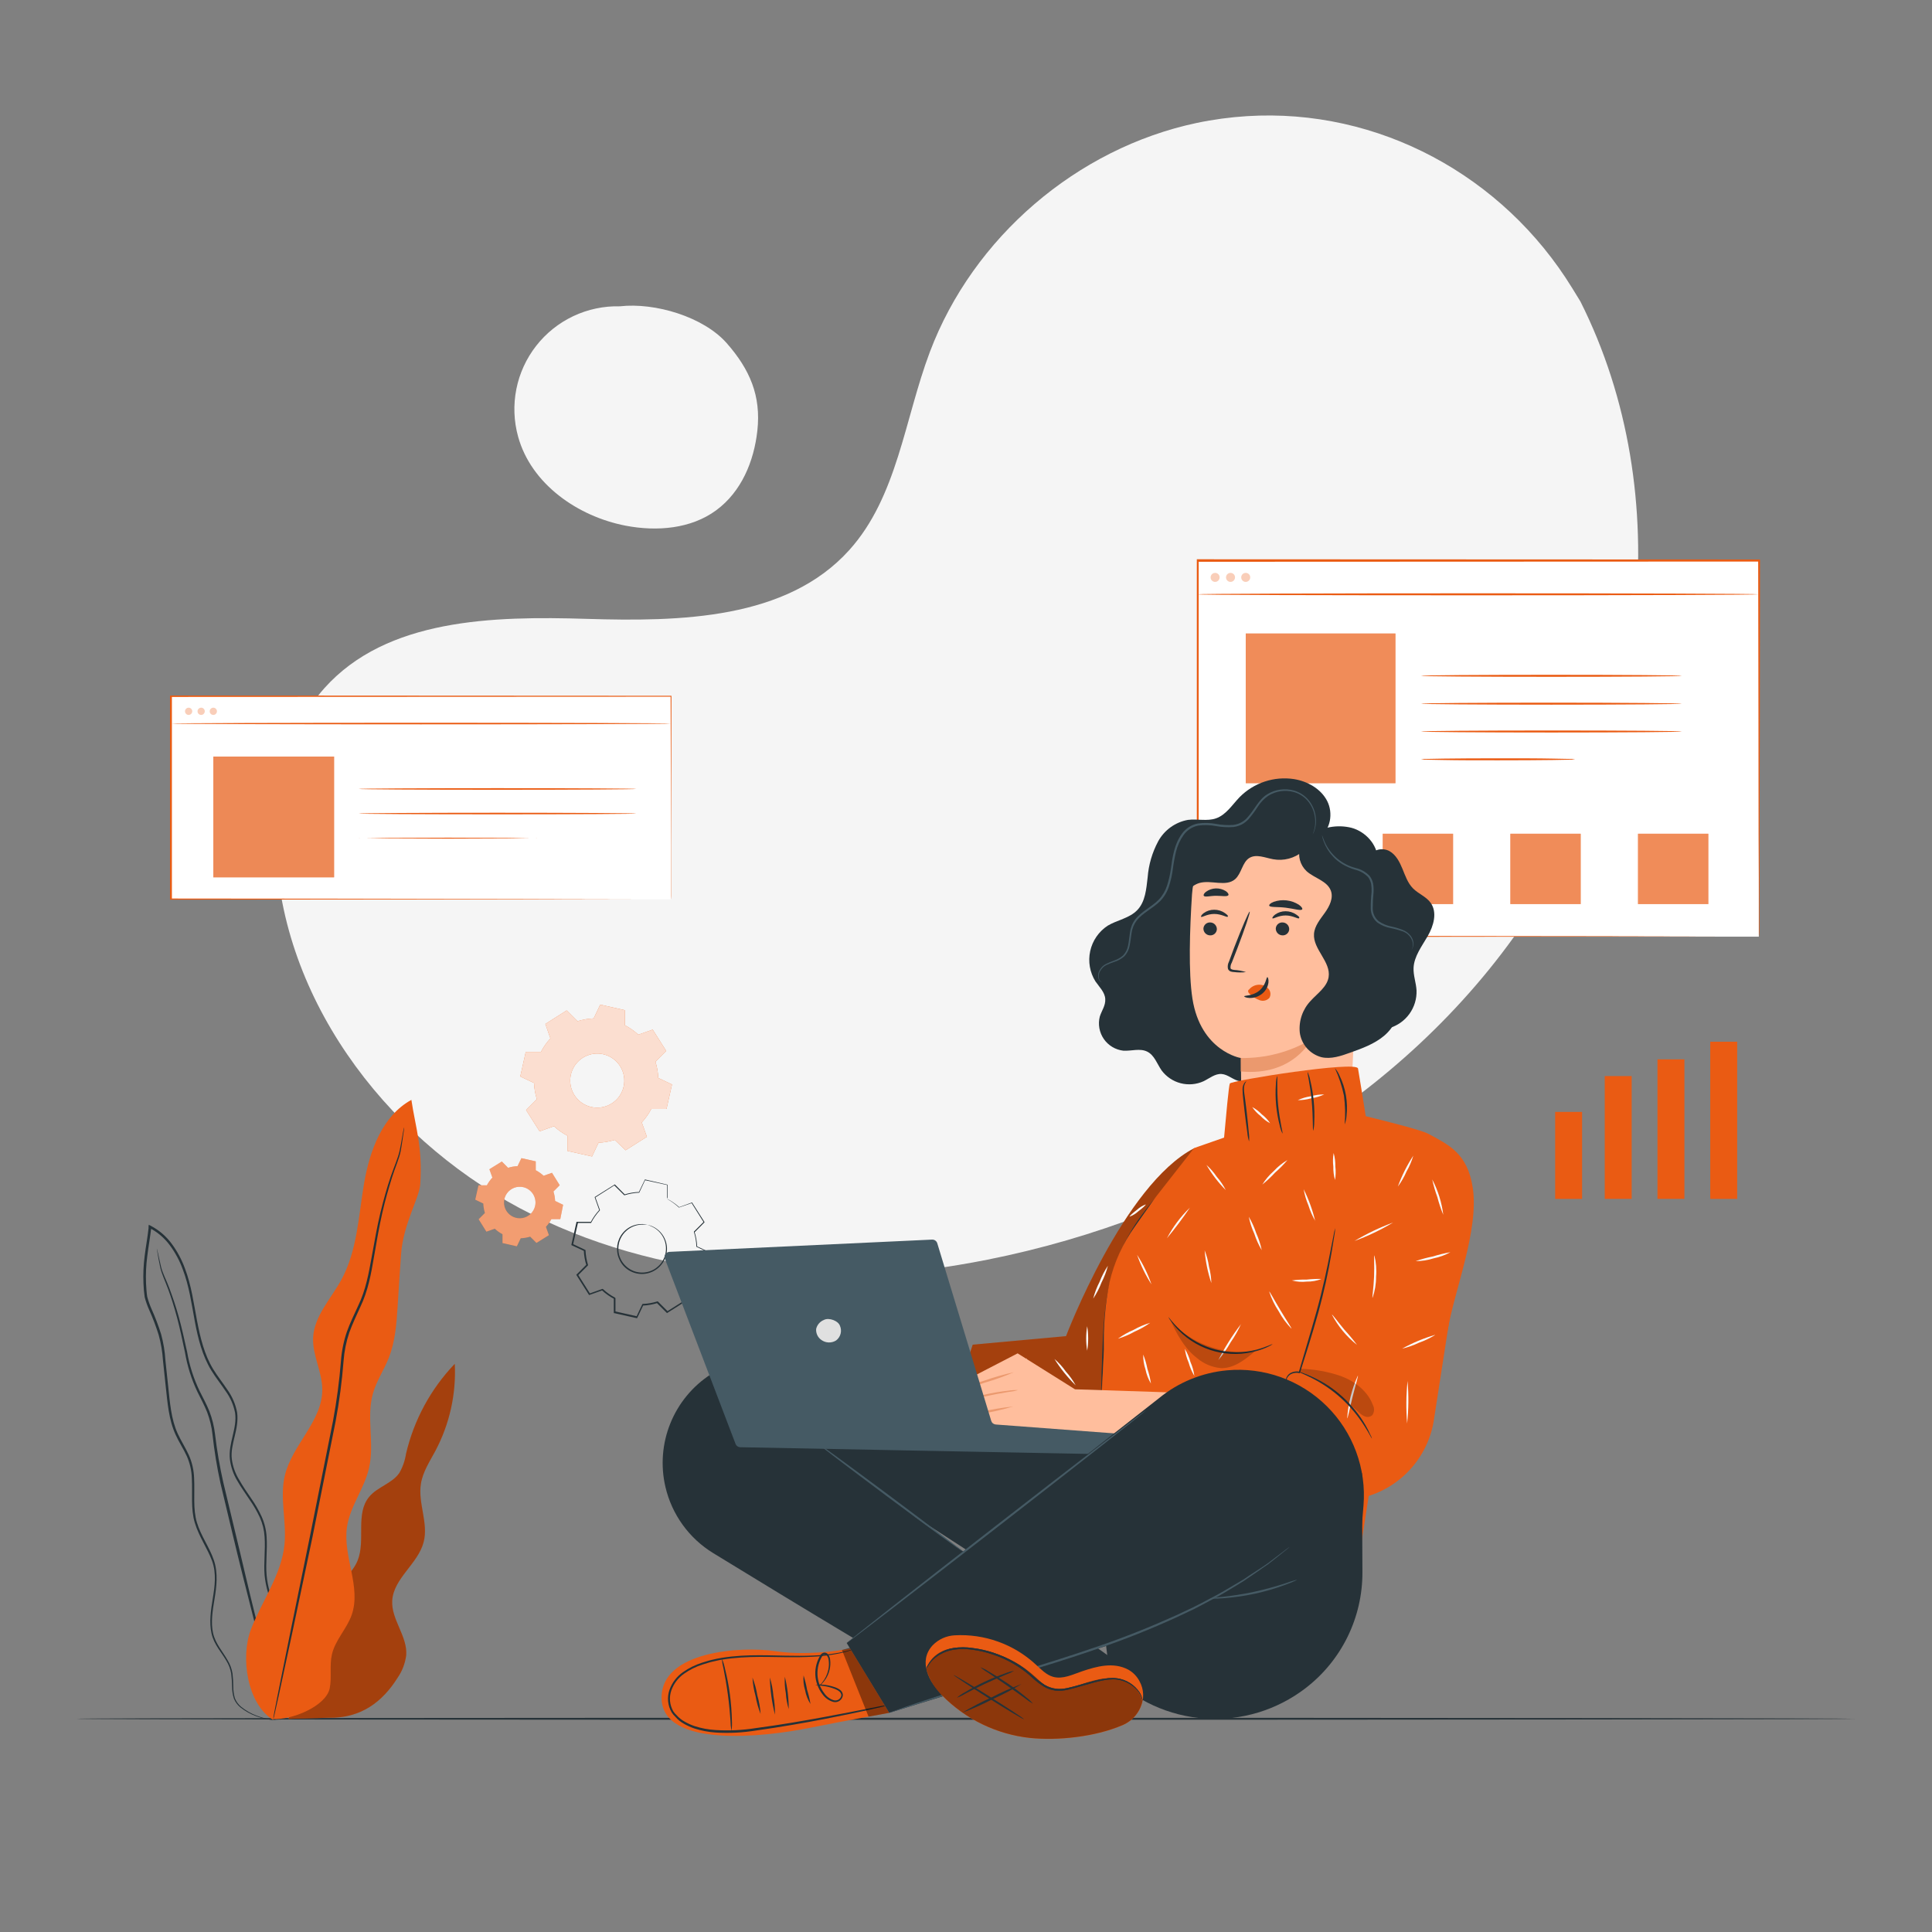 <svg width="547" height="547" viewBox="0 0 547 547" fill="none" xmlns="http://www.w3.org/2000/svg">
<rect x="0" y="0" width="547" height="547" fill="#808080" stroke="none"/>
<path d="M447.444 85.332L445.125 81.558C425.564 49.723 390.272 30.556 353.032 32.886C348.251 33.184 343.498 33.827 338.81 34.812C304.896 41.977 275.479 67.26 263.27 99.642C256.082 118.689 254.08 140.623 240.449 155.742C222.704 175.434 192.586 176.025 166.111 175.216C139.637 174.406 109.497 175.095 91.84 194.842C80.79 207.215 77.268 224.807 78.165 241.381C80.528 285.239 111.477 324.459 150.839 343.954C190.201 363.449 236.51 365.189 279.592 356.645C339.937 344.611 397.328 311.648 431.833 260.69C466.338 209.731 475.057 140.284 447.444 85.332Z" fill="#F5F5F5"/>
<path d="M205.744 97.149C199.18 89.699 185.461 85.597 175.506 86.724C170.955 86.608 166.441 87.56 162.325 89.504C158.209 91.448 154.606 94.329 151.805 97.917C149.003 101.504 147.081 105.698 146.193 110.163C145.305 114.627 145.475 119.238 146.69 123.624C150.388 137.037 163.559 146.237 177.223 148.852C185.975 150.515 195.603 149.749 202.768 144.476C209.934 139.203 213.479 130.582 214.43 121.918C215.513 112.05 212.297 104.6 205.744 97.149Z" fill="#F5F5F5"/>
<path d="M525.287 486.632C525.287 486.785 412.605 486.917 273.514 486.917C134.423 486.917 21.719 486.829 21.719 486.632C21.719 486.435 134.401 486.348 273.514 486.348C412.627 486.348 525.287 486.479 525.287 486.632Z" fill="#263238"/>
<path d="M497.975 158.77H339.039V265.194H497.975V158.77Z" fill="white"/>
<path d="M497.974 265.184C497.974 265.184 497.974 264.516 497.974 263.247V257.635C497.974 252.712 497.974 245.481 497.908 236.237C497.908 217.737 497.843 191.164 497.788 158.77L498.018 158.989L339.092 159.055L339.377 158.77C339.377 196.678 339.377 232.725 339.377 265.184L339.114 264.921L453.623 265.052L486.334 265.118H495.031H497.285H495.097H486.443L453.787 265.184L339.114 265.315H338.852V265.052C338.852 232.594 338.852 196.546 338.852 158.639V158.344H339.147L498.072 158.409H498.302V158.639C498.302 191.098 498.215 217.715 498.182 236.237C498.182 245.47 498.182 252.647 498.127 257.591C498.127 260.031 498.127 261.902 498.127 263.171C498.127 264.44 497.974 265.184 497.974 265.184Z" fill="#EA5B13"/>
<path d="M339.039 168.265C339.039 168.101 374.594 167.98 418.442 167.98C462.289 167.98 497.844 168.101 497.844 168.265C497.844 168.429 462.3 168.549 418.442 168.549C374.583 168.549 339.039 168.473 339.039 168.265Z" fill="#EA5B13"/>
<g opacity="0.3">
<path d="M345.31 163.475C345.31 163.729 345.235 163.977 345.093 164.188C344.952 164.398 344.752 164.562 344.517 164.659C344.283 164.755 344.025 164.78 343.776 164.73C343.528 164.68 343.3 164.557 343.121 164.376C342.942 164.196 342.821 163.967 342.773 163.718C342.725 163.469 342.752 163.212 342.851 162.978C342.949 162.744 343.115 162.545 343.327 162.406C343.539 162.266 343.787 162.193 344.041 162.195C344.208 162.195 344.374 162.229 344.529 162.293C344.684 162.357 344.824 162.452 344.942 162.571C345.06 162.69 345.153 162.831 345.217 162.986C345.28 163.142 345.311 163.308 345.31 163.475Z" fill="#EA5B13"/>
</g>
<g opacity="0.3">
<path d="M349.669 163.475C349.669 163.729 349.594 163.977 349.453 164.188C349.312 164.398 349.111 164.562 348.877 164.659C348.642 164.755 348.384 164.78 348.136 164.73C347.887 164.68 347.659 164.557 347.48 164.376C347.302 164.196 347.181 163.967 347.133 163.718C347.085 163.469 347.111 163.212 347.21 162.978C347.309 162.744 347.474 162.545 347.686 162.406C347.898 162.266 348.147 162.193 348.4 162.195C348.568 162.195 348.734 162.229 348.888 162.293C349.043 162.357 349.184 162.452 349.302 162.571C349.42 162.69 349.513 162.831 349.576 162.986C349.639 163.142 349.671 163.308 349.669 163.475Z" fill="#EA5B13"/>
</g>
<g opacity="0.3">
<path d="M353.974 163.475C353.974 163.729 353.899 163.977 353.758 164.188C353.616 164.398 353.416 164.562 353.181 164.659C352.947 164.755 352.689 164.78 352.44 164.73C352.192 164.68 351.964 164.557 351.785 164.376C351.607 164.196 351.485 163.967 351.437 163.718C351.389 163.469 351.416 163.212 351.515 162.978C351.613 162.744 351.779 162.545 351.991 162.406C352.203 162.266 352.451 162.193 352.705 162.195C352.873 162.195 353.038 162.229 353.193 162.293C353.348 162.357 353.488 162.452 353.606 162.571C353.724 162.69 353.817 162.831 353.881 162.986C353.944 163.142 353.975 163.308 353.974 163.475Z" fill="#EA5B13"/>
</g>
<path d="M395.096 179.359H352.703V221.752H395.096V179.359Z" fill="#EA5B13"/>
<path d="M476.179 191.339C476.179 191.503 459.638 191.624 439.246 191.624C418.854 191.624 402.312 191.503 402.312 191.339C402.312 191.175 418.854 191.055 439.246 191.055C459.638 191.055 476.179 191.186 476.179 191.339Z" fill="#EA5B13"/>
<path d="M476.179 199.226C476.179 199.379 459.638 199.51 439.246 199.51C418.854 199.51 402.312 199.379 402.312 199.226C402.312 199.073 418.854 198.941 439.246 198.941C459.638 198.941 476.179 199.106 476.179 199.226Z" fill="#EA5B13"/>
<path d="M476.179 207.105C476.179 207.258 459.638 207.389 439.246 207.389C418.854 207.389 402.312 207.258 402.312 207.105C402.312 206.952 418.854 206.82 439.246 206.82C459.638 206.82 476.179 206.941 476.179 207.105Z" fill="#EA5B13"/>
<path d="M445.974 214.98C445.406 215.069 444.831 215.105 444.256 215.089L439.574 215.177C435.625 215.231 430.166 215.264 424.149 215.264C418.132 215.264 412.662 215.264 408.712 215.177L404.03 215.089C403.455 215.105 402.88 215.069 402.312 214.98C402.88 214.891 403.455 214.854 404.03 214.87L408.712 214.783C412.662 214.728 418.121 214.695 424.149 214.695C430.177 214.695 435.625 214.695 439.574 214.783L444.256 214.87C444.831 214.854 445.406 214.891 445.974 214.98Z" fill="#EA5B13"/>
<g opacity="0.3">
<path d="M375.273 236.051H355.352V255.973H375.273V236.051Z" fill="#EA5B13"/>
</g>
<path d="M411.406 236.051H391.484V255.973H411.406V236.051Z" fill="#EA5B13"/>
<path d="M447.539 236.051H427.617V255.973H447.539V236.051Z" fill="#EA5B13"/>
<path d="M483.68 236.051H463.758V255.973H483.68V236.051Z" fill="#EA5B13"/>
<g opacity="0.3">
<path d="M395.096 179.359H352.703V221.752H395.096V179.359Z" fill="white"/>
</g>
<g opacity="0.3">
<path d="M411.406 236.051H391.484V255.973H411.406V236.051Z" fill="white"/>
</g>
<g opacity="0.3">
<path d="M447.539 236.051H427.617V255.973H447.539V236.051Z" fill="white"/>
</g>
<g opacity="0.3">
<path d="M483.68 236.051H463.758V255.973H483.68V236.051Z" fill="white"/>
</g>
<path d="M189.945 197.105H48.359V254.617H189.945V197.105Z" fill="white"/>
<path d="M189.948 254.616C189.948 254.616 189.948 254.265 189.948 253.587C189.948 252.909 189.948 251.913 189.948 250.601C189.948 247.975 189.948 244.124 189.948 239.157C189.948 229.235 189.948 214.871 189.861 197.104L190.014 197.257L48.439 197.323L48.669 197.104C48.669 217.244 48.669 236.685 48.669 254.616L48.45 254.397L149.962 254.495L179.413 254.561H187.301H189.335H187.344H179.511L150.115 254.616L48.45 254.714H48.133V196.918H48.363L189.937 196.995H190.101V197.148C190.101 214.958 190.036 229.344 190.014 239.3C190.014 244.244 190.014 248.052 190.014 250.71C190.014 252.001 190.014 252.985 190.014 253.664C190.014 254.342 189.948 254.616 189.948 254.616Z" fill="#EA5B13"/>
<path d="M48.508 204.863C48.508 204.742 80.157 204.633 119.18 204.633C158.203 204.633 189.874 204.742 189.874 204.863C189.874 204.983 158.225 205.081 119.18 205.081C80.135 205.081 48.508 204.983 48.508 204.863Z" fill="#EA5B13"/>
<g opacity="0.3">
<path d="M54.432 201.392C54.432 201.595 54.371 201.794 54.258 201.963C54.145 202.132 53.985 202.264 53.797 202.342C53.609 202.42 53.402 202.44 53.203 202.4C53.003 202.361 52.82 202.263 52.676 202.119C52.532 201.975 52.434 201.792 52.395 201.592C52.355 201.393 52.375 201.186 52.453 200.998C52.531 200.81 52.663 200.65 52.832 200.537C53.001 200.424 53.2 200.363 53.403 200.363C53.676 200.363 53.938 200.472 54.13 200.664C54.323 200.857 54.432 201.119 54.432 201.392Z" fill="#EA5B13"/>
</g>
<g opacity="0.3">
<path d="M57.979 201.392C57.979 201.595 57.918 201.794 57.805 201.963C57.692 202.132 57.532 202.264 57.344 202.342C57.156 202.42 56.949 202.44 56.75 202.4C56.55 202.361 56.367 202.263 56.223 202.119C56.079 201.975 55.981 201.792 55.942 201.592C55.902 201.393 55.922 201.186 56 200.998C56.078 200.81 56.21 200.65 56.379 200.537C56.548 200.424 56.747 200.363 56.95 200.363C57.223 200.363 57.484 200.472 57.677 200.664C57.87 200.857 57.979 201.119 57.979 201.392Z" fill="#EA5B13"/>
</g>
<g opacity="0.3">
<path d="M61.424 201.392C61.424 201.595 61.364 201.794 61.251 201.963C61.138 202.132 60.977 202.264 60.789 202.342C60.601 202.42 60.394 202.44 60.195 202.4C59.995 202.361 59.812 202.263 59.668 202.119C59.525 201.975 59.427 201.792 59.387 201.592C59.347 201.393 59.368 201.186 59.446 200.998C59.523 200.81 59.655 200.65 59.824 200.537C59.993 200.424 60.192 200.363 60.395 200.363C60.668 200.363 60.93 200.472 61.123 200.664C61.316 200.857 61.424 201.119 61.424 201.392Z" fill="#EA5B13"/>
</g>
<path d="M94.597 214.203H60.398V248.402H94.597V214.203Z" fill="#EA5B13"/>
<path d="M180.154 223.371C180.154 223.491 162.551 223.601 140.846 223.601C119.142 223.601 101.539 223.491 101.539 223.371C101.539 223.251 119.142 223.152 140.846 223.152C162.551 223.152 180.154 223.251 180.154 223.371Z" fill="#EA5B13"/>
<path d="M180.154 230.339C180.154 230.459 162.551 230.558 140.846 230.558C119.142 230.558 101.539 230.459 101.539 230.339C101.539 230.219 119.142 230.109 140.846 230.109C162.551 230.109 180.154 230.219 180.154 230.339Z" fill="#EA5B13"/>
<path d="M152.152 237.31C151.981 237.322 151.809 237.322 151.638 237.31H150.161L144.746 237.376L126.848 237.441L108.961 237.376L103.491 237.31H102.014C101.843 237.321 101.671 237.321 101.5 237.31C101.67 237.285 101.844 237.285 102.014 237.31H103.491L108.961 237.234L126.848 237.168L144.746 237.234L150.161 237.31H151.638C151.808 237.284 151.982 237.284 152.152 237.31Z" fill="#EA5B13"/>
<g opacity="0.3">
<path d="M94.597 214.203H60.398V248.402H94.597V214.203Z" fill="#F5F5F5"/>
</g>
<path d="M89.527 460.572C88.586 456.853 91.047 453.133 93.793 450.453C96.539 447.773 99.81 445.377 101.254 441.821C103.585 436.067 100.532 428.573 104.536 423.781C106.856 420.959 111.013 420.04 113.07 417.02C114.028 415.356 114.666 413.526 114.951 411.627C117.187 402.047 121.955 393.243 128.758 386.137C129.181 394.681 127.292 403.181 123.288 410.741C121.679 413.76 119.71 416.703 119.174 420.084C118.277 425.554 121.362 431.231 119.94 436.614C118.354 442.762 111.418 446.854 111.046 453.188C110.739 458.56 115.422 463.286 115.006 468.646C114.718 470.924 113.889 473.1 112.588 474.991C108.3 481.829 102.206 486.544 92.984 486.336L81.672 486.664L89.527 460.572Z" fill="#EA5B13"/>
<g opacity="0.3">
<path d="M89.527 460.572C88.586 456.853 91.047 453.133 93.793 450.453C96.539 447.773 99.81 445.377 101.254 441.821C103.585 436.067 100.532 428.573 104.536 423.781C106.856 420.959 111.013 420.04 113.07 417.02C114.028 415.356 114.666 413.526 114.951 411.627C117.187 402.047 121.955 393.243 128.758 386.137C129.181 394.681 127.292 403.181 123.288 410.741C121.679 413.76 119.71 416.703 119.174 420.084C118.277 425.554 121.362 431.231 119.94 436.614C118.354 442.762 111.418 446.854 111.046 453.188C110.739 458.56 115.422 463.286 115.006 468.646C114.718 470.924 113.889 473.1 112.588 474.991C108.3 481.829 102.206 486.544 92.984 486.336L81.672 486.664L89.527 460.572Z" fill="black"/>
</g>
<path d="M79.377 486.951C78.341 487.107 77.285 487.077 76.259 486.863C75.009 486.672 73.781 486.357 72.594 485.922C70.956 485.339 69.426 484.488 68.065 483.406C67.249 482.744 66.613 481.886 66.216 480.912C65.881 479.816 65.708 478.677 65.702 477.531C65.685 476.306 65.605 475.083 65.461 473.867C65.248 472.575 64.783 471.337 64.094 470.224C62.781 467.871 60.571 465.651 59.882 462.456C59.193 459.262 59.696 455.892 60.243 452.555C60.79 449.219 61.337 445.466 60.035 441.922C58.733 438.377 56.381 435.172 55.167 431.179C53.952 427.186 54.554 422.82 54.313 418.543C54.251 416.373 53.764 414.236 52.88 412.252C51.972 410.25 50.692 408.358 49.74 406.246C47.76 401.969 47.432 397.144 46.907 392.407C46.655 390.022 46.393 387.605 46.141 385.176C45.986 382.726 45.575 380.299 44.916 377.934C44.17 375.545 43.282 373.204 42.258 370.921C41.724 369.738 41.293 368.512 40.967 367.256C40.78 365.965 40.663 364.665 40.617 363.362C40.509 360.749 40.627 358.132 40.967 355.539C41.284 352.936 41.776 350.343 42.061 347.728C42.061 347.575 42.061 347.422 42.061 347.28L42.115 346.766L42.575 346.995C44.969 348.226 47.044 349.998 48.636 352.17C50.193 354.288 51.441 356.616 52.344 359.084C54.204 363.952 54.849 369.05 55.779 373.908C56.709 378.765 57.88 383.568 60.341 387.616C61.578 389.639 63.065 391.488 64.367 393.458C65.752 395.38 66.697 397.584 67.135 399.912C67.77 404.704 65.111 408.894 65.636 413.128C65.91 415.213 66.626 417.216 67.737 419.002C68.754 420.818 69.925 422.492 71.084 424.188C72.247 425.834 73.254 427.585 74.093 429.417C74.893 431.215 75.364 433.142 75.482 435.106C75.734 438.924 75.176 442.534 75.482 445.959C75.774 449.211 76.703 452.375 78.217 455.269C79.563 458.058 81.073 460.585 82.331 463.025C82.959 464.202 83.525 465.41 84.026 466.646C84.478 467.8 84.805 469 85 470.224C85.311 472.364 85.311 474.538 85 476.678C84.687 479.668 83.551 482.512 81.718 484.894C81.442 485.249 81.135 485.579 80.799 485.879C80.575 486.114 80.326 486.323 80.055 486.502L79.41 486.951C80.216 486.302 80.949 485.569 81.598 484.763C83.354 482.377 84.431 479.561 84.716 476.612C84.983 474.496 84.946 472.352 84.606 470.245C84.403 469.047 84.073 467.873 83.622 466.745C83.151 465.574 82.528 464.393 81.926 463.178C80.646 460.76 79.125 458.244 77.747 455.433C76.19 452.491 75.227 449.272 74.913 445.959C74.629 442.469 75.176 438.848 74.913 435.117C74.797 433.229 74.345 431.377 73.579 429.647C72.745 427.85 71.749 426.132 70.603 424.516C69.509 422.831 68.262 421.147 67.212 419.298C66.08 417.428 65.357 415.34 65.089 413.171C64.575 408.653 67.212 404.419 66.555 399.989C66.124 397.766 65.205 395.666 63.864 393.84C62.584 391.904 61.085 390.055 59.816 387.988C57.278 383.819 56.053 378.94 55.145 374.05C54.237 369.16 53.559 364.116 51.731 359.347C50.853 356.944 49.638 354.679 48.121 352.619C46.597 350.541 44.613 348.845 42.323 347.663L42.848 347.367L42.794 347.827C42.487 350.474 42.006 353.067 41.7 355.638C41.36 358.194 41.243 360.774 41.349 363.351C41.415 364.609 41.492 365.932 41.678 367.125C42.002 368.333 42.419 369.515 42.925 370.659C43.962 372.966 44.86 375.333 45.616 377.748C46.274 380.146 46.681 382.606 46.83 385.088C47.093 387.517 47.345 389.935 47.596 392.32C48.11 397.079 48.439 401.827 50.342 405.951C51.294 408.008 52.53 409.9 53.471 411.979C54.387 414.05 54.892 416.279 54.959 418.543C55.178 422.919 54.587 427.175 55.746 431.047C56.906 434.92 59.346 438.115 60.571 441.78C61.796 445.444 61.304 449.284 60.746 452.665C60.188 456.045 59.652 459.382 60.33 462.39C61.009 465.399 63.098 467.642 64.444 470.048C65.15 471.207 65.622 472.493 65.833 473.834C65.974 475.065 66.047 476.303 66.052 477.542C66.041 478.653 66.196 479.759 66.511 480.824C66.884 481.755 67.482 482.578 68.251 483.22C69.563 484.291 71.041 485.141 72.627 485.736C73.795 486.189 75.004 486.526 76.237 486.743C76.996 486.88 77.764 486.961 78.534 486.984C79.103 486.94 79.377 486.951 79.377 486.951Z" fill="#263238"/>
<path d="M44.398 353.523C44.449 353.631 44.486 353.745 44.508 353.863C44.562 354.136 44.65 354.464 44.748 354.88C44.967 355.777 45.219 357.123 45.635 358.807C46.05 360.492 47.09 362.385 47.954 364.726C48.818 367.067 49.759 369.737 50.59 372.756C51.422 375.775 52.188 379.134 52.965 382.722C53.625 386.575 54.822 390.316 56.52 393.837C57.439 395.675 58.467 397.546 59.288 399.581C60.089 401.672 60.625 403.855 60.885 406.079C61.428 410.683 62.213 415.255 63.237 419.776C65.425 429.053 67.613 437.893 69.484 445.945C71.355 453.996 73.225 461.195 74.724 467.289C76.223 473.382 77.361 478.228 78.192 481.686L79.1 485.613C79.188 486.029 79.264 486.368 79.319 486.641C79.331 486.758 79.331 486.875 79.319 486.991C79.263 486.885 79.223 486.77 79.199 486.652L78.903 485.646C78.652 484.705 78.302 483.403 77.809 481.751L74.112 467.409C72.58 461.326 70.753 454.106 68.729 446.109C66.705 438.112 64.659 429.217 62.417 419.929C61.42 415.374 60.667 410.769 60.163 406.134C59.925 403.962 59.41 401.83 58.631 399.789C57.844 397.809 56.826 395.949 55.907 394.089C54.217 390.54 53.028 386.774 52.374 382.897C51.619 379.298 50.908 375.95 50.098 372.942C49.289 369.933 48.435 367.231 47.571 364.912C46.707 362.593 45.777 360.656 45.383 358.917C44.989 357.177 44.792 355.865 44.628 354.957C44.552 354.541 44.497 354.191 44.453 353.917C44.416 353.789 44.398 353.657 44.398 353.523Z" fill="#263238"/>
<path d="M77.374 486.971C70.012 482.541 67.966 469.205 71.095 461.197C74.224 453.189 79.661 445.881 80.536 437.348C81.214 430.784 79.103 424.023 80.667 417.656C82.79 408.991 91.29 402.34 91.246 393.412C91.246 388.413 88.402 383.687 88.653 378.687C88.971 372.561 93.697 367.747 96.64 362.343C101.147 354.105 101.497 344.336 103.072 335.08C104.648 325.825 108.236 315.914 116.474 311.406C117.644 319.283 119.69 324.687 118.979 335.343C118.716 339.161 114.231 346.469 113.575 354.849C113.192 359.86 112.907 364.881 112.579 369.902C112.251 374.924 111.901 379.748 110.129 384.31C108.772 387.8 106.595 390.962 105.578 394.572C103.663 401.366 106.092 408.739 104.484 415.621C103.171 421.452 99.101 426.451 98.237 432.359C97.033 440.673 102.361 449.338 99.561 457.258C98.171 461.186 94.922 464.326 93.981 468.384C93.248 471.535 93.981 474.872 93.347 478.033C92.253 483.131 82.516 487.037 77.32 486.698" fill="#EA5B13"/>
<path d="M114.396 319.152C114.41 319.302 114.41 319.452 114.396 319.601C114.396 319.929 114.297 320.356 114.221 320.892C114.046 321.986 113.849 323.692 113.455 325.848C113.061 328.003 111.891 330.453 110.983 333.385C110.075 336.317 109.068 339.698 108.215 343.494C107.361 347.29 106.628 351.469 105.863 355.976C105.097 360.484 104.254 365.396 101.99 370.089C100.896 372.441 99.802 374.804 98.883 377.309C98.018 379.891 97.478 382.57 97.275 385.285C96.832 391.054 96.076 396.795 95.01 402.482C92.68 414.122 90.47 425.216 88.446 435.302L82.801 462.04C81.171 469.61 79.847 475.747 78.928 480.047C78.458 482.136 78.097 483.777 77.834 484.937L77.539 486.206C77.508 486.352 77.465 486.495 77.408 486.633C77.395 486.487 77.395 486.341 77.408 486.195C77.473 485.867 77.55 485.44 77.637 484.904C77.867 483.734 78.184 482.093 78.6 479.992C79.464 475.682 80.712 469.523 82.243 461.93C83.775 454.338 85.667 445.225 87.713 435.16L94.277 402.34C95.332 396.673 96.088 390.955 96.542 385.208C96.752 382.436 97.311 379.701 98.205 377.069C99.113 374.509 100.305 372.135 101.355 369.805C103.609 365.188 104.419 360.352 105.239 355.856C106.06 351.36 106.793 347.104 107.701 343.363C108.609 339.621 109.582 336.186 110.578 333.254C111.573 330.322 112.7 327.882 113.149 325.771C113.597 323.66 113.838 321.975 114.057 320.859C114.155 320.323 114.243 319.907 114.297 319.579C114.319 319.434 114.352 319.292 114.396 319.152Z" fill="#263238"/>
<path d="M447.93 314.809H440.305V339.445H447.93V314.809Z" fill="#EA5B13"/>
<path d="M461.969 304.668H454.344V339.435H461.969V304.668Z" fill="#EA5B13"/>
<path d="M476.899 299.93H469.273V339.434H476.899V299.93Z" fill="#EA5B13"/>
<path d="M491.844 294.941H484.219V339.445H491.844V294.941Z" fill="#EA5B13"/>
<path d="M183.269 346.8C183.841 346.88 184.395 347.053 184.91 347.314C186.121 347.905 187.135 348.832 187.831 349.984C188.528 351.137 188.878 352.466 188.838 353.812C188.804 355.082 188.426 356.318 187.744 357.39C186.987 358.581 185.895 359.521 184.604 360.092C183.218 360.708 181.67 360.86 180.19 360.527C178.71 360.194 177.377 359.393 176.388 358.243C175.931 357.702 175.562 357.093 175.294 356.438C175.011 355.815 174.83 355.15 174.758 354.469C174.6 353.207 174.785 351.925 175.294 350.76C175.829 349.524 176.711 348.47 177.833 347.726C178.956 346.982 180.271 346.58 181.617 346.57C182.195 346.548 182.772 346.626 183.324 346.8C183.324 346.8 182.711 346.679 181.628 346.723C180.085 346.785 178.608 347.367 177.438 348.375C176.633 349.057 175.999 349.919 175.59 350.891C175.125 352.007 174.963 353.226 175.119 354.425C175.199 355.068 175.376 355.695 175.644 356.285C175.914 356.909 176.284 357.485 176.738 357.991C177.678 359.071 178.939 359.822 180.337 360.135C181.734 360.448 183.195 360.307 184.506 359.731C185.132 359.464 185.708 359.094 186.212 358.637C186.713 358.218 187.144 357.723 187.492 357.171C188.002 356.372 188.339 355.475 188.484 354.538C188.628 353.602 188.576 352.645 188.331 351.73C188.087 350.814 187.654 349.96 187.061 349.22C186.469 348.481 185.729 347.872 184.889 347.434C183.871 346.92 183.258 346.8 183.269 346.8Z" fill="#263238"/>
<path d="M188.825 339.35C188.82 339.27 188.82 339.189 188.825 339.109C188.825 338.923 188.825 338.682 188.825 338.365C188.825 337.687 188.825 336.713 188.825 335.444L188.88 335.51L182.567 334.131L182.677 334.077L181.014 337.61V337.676H180.937C179.54 337.737 178.156 337.983 176.824 338.409H176.747L176.692 338.354L173.914 335.608H173.947L168.477 339.087L168.542 338.901L169.855 342.577V342.664L169.789 342.741C168.846 343.77 168.04 344.917 167.393 346.154V346.242H167.383H163.488L163.652 346.1C163.214 348.08 162.733 350.213 162.252 352.401L162.153 352.193L165.676 353.867L165.774 353.922V354.031C165.836 355.423 166.075 356.802 166.485 358.134V358.243L166.398 358.331L163.641 361.098V360.858L167.098 366.328L166.868 366.24L170.544 364.927H170.665L170.752 365.004C171.77 365.951 172.91 366.757 174.143 367.4C174.198 367.476 174.045 367.225 174.253 367.575V371.469L174.1 371.273L180.401 372.695L180.182 372.804C180.74 371.612 181.276 370.441 181.856 369.271L181.911 369.172H182.031C183.421 369.12 184.797 368.88 186.123 368.461H186.243L186.32 368.538L189.087 371.305H188.847L194.317 367.859L194.24 368.067C193.792 366.82 193.365 365.595 192.927 364.391V364.293L193.004 364.205C193.953 363.183 194.763 362.039 195.411 360.803V360.715H199.415L199.262 360.847C199.765 358.659 200.235 356.536 200.684 354.534L200.771 354.709L197.249 353.025H197.172V352.937C197.125 351.541 196.889 350.157 196.472 348.824V348.747V348.692L199.24 345.925V346.078L195.805 340.608H195.914L192.227 341.888C191.453 341.17 190.614 340.526 189.722 339.962L189.044 339.558L188.825 339.415L189.066 339.525L189.755 339.897C190.668 340.442 191.525 341.076 192.315 341.789H192.249L195.914 340.455H195.98V340.52L199.459 345.99V346.067L199.393 346.143L196.647 348.911V348.78C197.081 350.137 197.327 351.546 197.38 352.97L197.303 352.85L200.837 354.512L200.946 354.567V354.688C200.509 356.679 200.038 358.768 199.546 360.989V361.12H195.509L195.662 361.033C195.004 362.296 194.18 363.466 193.212 364.512V364.337C193.639 365.54 194.087 366.765 194.525 368.012L194.579 368.155L194.448 368.231L188.978 371.688L188.847 371.776L188.737 371.666L185.97 368.91H186.167C184.805 369.342 183.392 369.588 181.966 369.643L182.13 369.533C181.583 370.693 181.036 371.874 180.456 373.056L180.39 373.198H180.237L173.936 371.787H173.782V367.586C173.99 367.936 173.782 367.684 173.892 367.761C172.627 367.104 171.457 366.28 170.413 365.31H170.61L166.934 366.612L166.781 366.667L166.704 366.536L163.247 361.066L163.16 360.934L163.269 360.825L166.026 358.057V358.254C165.598 356.892 165.352 355.479 165.293 354.053L165.402 354.206L161.913 352.587L161.781 352.521V352.379L163.203 346.078V345.936H167.383L167.24 346.023C167.898 344.762 168.722 343.596 169.691 342.555V342.719L168.389 339.032V338.912L168.498 338.846L173.968 335.4L174.067 335.346L174.154 335.422L176.911 338.19H176.78C178.135 337.766 179.54 337.527 180.959 337.479L180.861 337.545L182.556 334.022V333.945H182.633L188.923 335.4H188.978C188.978 336.658 188.978 337.588 188.978 338.299C188.978 338.617 188.978 338.868 188.978 339.043C188.934 339.149 188.883 339.251 188.825 339.35Z" fill="#263238"/>
<path fill-rule="evenodd" clip-rule="evenodd" d="M176.919 290.272C178.301 290.994 179.581 291.895 180.726 292.953L184.796 291.509L188.614 297.537L185.573 300.6C186.039 302.09 186.308 303.635 186.371 305.195L190.266 307.043L188.702 313.979H184.391C183.666 315.361 182.761 316.642 181.7 317.787L183.155 321.856L177.116 325.674L174.053 322.731C172.567 323.197 171.025 323.465 169.469 323.53L167.62 327.425L160.652 325.86V321.55C159.268 320.827 157.988 319.921 156.844 318.859L152.775 320.314L148.946 314.275L151.998 311.223C151.533 309.732 151.265 308.187 151.199 306.628L147.305 304.779L148.858 297.81H153.158C153.877 296.427 154.778 295.146 155.838 294.003L154.405 289.911L160.433 286.082L163.496 289.135C164.986 288.668 166.531 288.4 168.091 288.336L169.94 284.441L176.908 286.006V290.316L176.919 290.272ZM170.771 298.477C169.293 298.147 167.751 298.262 166.339 298.807C164.926 299.353 163.707 300.305 162.836 301.543C161.965 302.781 161.48 304.25 161.443 305.764C161.406 307.278 161.819 308.768 162.629 310.047C163.439 311.327 164.61 312.337 165.994 312.951C167.378 313.565 168.913 313.755 170.405 313.496C171.897 313.238 173.279 312.543 174.376 311.5C175.473 310.457 176.236 309.111 176.569 307.634C176.79 306.652 176.816 305.636 176.644 304.644C176.473 303.652 176.107 302.704 175.569 301.854C175.03 301.003 174.329 300.267 173.506 299.688C172.683 299.109 171.753 298.697 170.771 298.477Z" fill="#EA5B13"/>
<g opacity="0.8">
<path fill-rule="evenodd" clip-rule="evenodd" d="M176.919 290.272C178.301 290.994 179.581 291.895 180.726 292.953L184.796 291.509L188.614 297.537L185.573 300.6C186.039 302.09 186.308 303.635 186.371 305.195L190.266 307.043L188.702 313.979H184.391C183.666 315.361 182.761 316.642 181.7 317.787L183.155 321.856L177.116 325.674L174.053 322.731C172.567 323.197 171.025 323.465 169.469 323.53L167.62 327.425L160.652 325.86V321.55C159.268 320.827 157.988 319.921 156.844 318.859L152.775 320.314L148.946 314.275L151.998 311.223C151.533 309.732 151.265 308.187 151.199 306.628L147.305 304.779L148.858 297.81H153.158C153.877 296.427 154.778 295.146 155.838 294.003L154.405 289.911L160.433 286.082L163.496 289.135C164.986 288.668 166.531 288.4 168.091 288.336L169.94 284.441L176.908 286.006V290.316L176.919 290.272ZM170.771 298.477C169.293 298.147 167.751 298.262 166.339 298.807C164.926 299.353 163.707 300.305 162.836 301.543C161.965 302.781 161.48 304.25 161.443 305.764C161.406 307.278 161.819 308.768 162.629 310.047C163.439 311.327 164.61 312.337 165.994 312.951C167.378 313.565 168.913 313.755 170.405 313.496C171.897 313.238 173.279 312.543 174.376 311.5C175.473 310.457 176.236 309.111 176.569 307.634C176.79 306.652 176.816 305.636 176.644 304.644C176.473 303.652 176.107 302.704 175.569 301.854C175.03 301.003 174.329 300.267 173.506 299.688C172.683 299.109 171.753 298.697 170.771 298.477Z" fill="white"/>
</g>
<path fill-rule="evenodd" clip-rule="evenodd" d="M151.716 331.341C152.511 331.76 153.247 332.283 153.904 332.895L156.278 332.052L158.466 335.564L156.694 337.347C156.967 338.213 157.125 339.11 157.165 340.017L159.429 341.111L158.63 345.159H156.114C155.694 345.952 155.171 346.688 154.561 347.347L155.403 349.71L151.881 351.898L150.108 350.125C149.239 350.394 148.338 350.548 147.428 350.585L146.334 352.86L142.275 351.941V349.436C141.479 349.015 140.743 348.489 140.087 347.872L137.713 348.714L135.525 345.202L137.297 343.419C137.028 342.553 136.873 341.656 136.838 340.75L134.562 339.656L135.471 335.597H137.845C138.271 334.804 138.796 334.069 139.409 333.409L138.567 331.046L142.078 328.858L143.861 330.641C144.726 330.363 145.624 330.204 146.531 330.171L147.625 327.906L151.684 328.814V331.33L151.716 331.341ZM148.139 336.111C147.278 335.916 146.378 335.981 145.553 336.297C144.728 336.614 144.016 337.168 143.507 337.89C142.997 338.611 142.713 339.468 142.691 340.351C142.668 341.234 142.908 342.104 143.38 342.85C143.852 343.597 144.536 344.186 145.343 344.545C146.15 344.903 147.046 345.013 147.916 344.862C148.787 344.711 149.592 344.305 150.232 343.696C150.871 343.086 151.316 342.301 151.509 341.439C151.767 340.286 151.557 339.077 150.925 338.079C150.293 337.08 149.292 336.372 148.139 336.111Z" fill="#EA5B13"/>
<g opacity="0.4">
<path fill-rule="evenodd" clip-rule="evenodd" d="M151.716 331.341C152.511 331.76 153.247 332.283 153.904 332.895L156.278 332.052L158.466 335.564L156.694 337.347C156.967 338.213 157.125 339.11 157.165 340.017L159.429 341.111L158.63 345.159H156.114C155.694 345.952 155.171 346.688 154.561 347.347L155.403 349.71L151.881 351.898L150.108 350.125C149.239 350.394 148.338 350.548 147.428 350.585L146.334 352.86L142.275 351.941V349.436C141.479 349.015 140.743 348.489 140.087 347.872L137.713 348.714L135.525 345.202L137.297 343.419C137.028 342.553 136.873 341.656 136.838 340.75L134.562 339.656L135.471 335.597H137.845C138.271 334.804 138.796 334.069 139.409 333.409L138.567 331.046L142.078 328.858L143.861 330.641C144.726 330.363 145.624 330.204 146.531 330.171L147.625 327.906L151.684 328.814V331.33L151.716 331.341ZM148.139 336.111C147.278 335.916 146.378 335.981 145.553 336.297C144.728 336.614 144.016 337.168 143.507 337.89C142.997 338.611 142.713 339.468 142.691 340.351C142.668 341.234 142.908 342.104 143.38 342.85C143.852 343.597 144.536 344.186 145.343 344.545C146.15 344.903 147.046 345.013 147.916 344.862C148.787 344.711 149.592 344.305 150.232 343.696C150.871 343.086 151.316 342.301 151.509 341.439C151.767 340.286 151.557 339.077 150.925 338.079C150.293 337.08 149.292 336.372 148.139 336.111Z" fill="white"/>
</g>
<path d="M393.325 291.078C395.619 290.418 397.627 289.01 399.029 287.077C400.43 285.144 401.145 282.798 401.059 280.412C400.928 278.224 400.129 276.189 400.217 274.045C400.359 270.763 402.569 267.907 404.232 265.019C405.895 262.131 407 258.335 405.063 255.622C403.816 253.86 401.595 253.073 400.075 251.541C398.554 250.01 397.887 247.964 397.077 246.005C396.267 244.047 395.25 242.023 393.412 240.984C391.574 239.945 388.763 240.393 388.008 242.373" fill="#263238"/>
<path d="M373.457 237.112C376.739 235.023 377.527 230.198 375.744 226.752C373.961 223.306 370.197 221.206 366.368 220.582C363.582 220.158 360.736 220.399 358.061 221.285C355.386 222.171 352.958 223.677 350.976 225.68C348.864 227.868 347.147 230.702 344.28 231.697C341.764 232.583 338.975 231.785 336.327 232.135C334.562 232.454 332.89 233.164 331.434 234.213C329.979 235.261 328.776 236.622 327.914 238.195C326.219 241.361 325.202 244.844 324.928 248.424C324.545 251.706 324.282 255.262 322.028 257.636C319.775 260.01 316.329 260.447 313.594 262.099C311.075 263.76 309.305 266.339 308.663 269.287C308.021 272.235 308.558 275.317 310.159 277.875C311.253 279.45 312.806 280.905 312.926 282.82C313.047 284.734 311.92 286.102 311.384 287.808C311.108 288.887 311.066 290.013 311.262 291.109C311.458 292.205 311.887 293.246 312.519 294.163C313.151 295.08 313.973 295.85 314.928 296.422C315.884 296.994 316.951 297.355 318.057 297.479C320.333 297.611 322.761 296.724 324.807 297.742C326.853 298.759 327.586 301.199 328.877 303.059C330.21 304.852 332.117 306.135 334.281 306.692C336.445 307.25 338.735 307.048 340.769 306.122C342.442 305.301 344.051 303.934 345.878 304.076C347.705 304.218 349.16 305.783 351.019 306.133C353.415 306.592 355.68 304.831 357.102 302.851C358.524 300.871 359.52 298.54 361.336 296.921C363.721 294.799 367.068 294.285 370.088 293.246C373.425 292.092 376.475 290.236 379.033 287.803C381.59 285.369 383.596 282.415 384.914 279.14C386.232 275.865 386.832 272.345 386.673 268.819C386.514 265.292 385.6 261.84 383.993 258.697" fill="#263238"/>
<path d="M380.712 241.41C382.016 241.552 383.219 242.178 384.084 243.165C384.949 244.151 385.413 245.426 385.383 246.738L382.254 317.487C382.123 325.845 369.914 330.538 360.965 330.33C351.929 330.123 351.644 325.692 351.524 317.739C351.338 304.457 351.36 299.469 351.349 299.545C351.338 299.622 339.938 297.631 337.608 282.731C336.448 275.313 336.842 263.17 337.488 253.247C338.078 244.309 344.052 233.358 352.924 234.321L380.712 241.41Z" fill="#FFBE9D"/>
<path d="M340.719 262.887C340.715 263.385 340.905 263.865 341.248 264.226C341.59 264.587 342.059 264.801 342.557 264.824C342.799 264.843 343.043 264.814 343.275 264.738C343.506 264.661 343.719 264.539 343.903 264.379C344.086 264.219 344.236 264.024 344.343 263.806C344.45 263.587 344.512 263.349 344.526 263.106C344.535 262.609 344.349 262.127 344.007 261.766C343.666 261.404 343.196 261.19 342.699 261.17C342.456 261.15 342.211 261.18 341.979 261.256C341.747 261.332 341.533 261.454 341.349 261.614C341.165 261.773 341.014 261.968 340.906 262.187C340.798 262.406 340.734 262.644 340.719 262.887Z" fill="#263238"/>
<path d="M340.063 259.573C340.304 259.824 341.748 258.752 343.804 258.763C345.861 258.774 347.36 259.802 347.59 259.551C347.819 259.299 347.458 258.993 346.802 258.511C345.913 257.892 344.855 257.563 343.772 257.57C342.703 257.562 341.661 257.895 340.796 258.522C340.161 259.004 339.943 259.463 340.063 259.573Z" fill="#263238"/>
<path d="M361.203 262.887C361.2 263.385 361.389 263.865 361.732 264.226C362.075 264.587 362.544 264.801 363.041 264.824C363.284 264.843 363.528 264.814 363.759 264.737C363.99 264.661 364.204 264.539 364.387 264.379C364.571 264.219 364.72 264.024 364.827 263.806C364.934 263.587 364.996 263.349 365.01 263.106C365.019 262.607 364.831 262.124 364.488 261.762C364.144 261.4 363.671 261.187 363.172 261.17C362.93 261.15 362.686 261.18 362.454 261.256C362.223 261.332 362.01 261.454 361.826 261.614C361.643 261.774 361.493 261.969 361.386 262.188C361.279 262.407 361.217 262.644 361.203 262.887Z" fill="#263238"/>
<path d="M360.266 259.998C360.507 260.25 361.951 259.178 364.007 259.189C366.064 259.2 367.563 260.283 367.793 259.976C368.022 259.67 367.661 259.418 367.005 258.937C366.116 258.318 365.058 257.989 363.975 257.996C362.907 257.993 361.866 258.326 360.999 258.948C360.364 259.44 360.146 259.889 360.266 259.998Z" fill="#263238"/>
<path d="M352.769 275.228C351.705 274.889 350.602 274.683 349.487 274.615C348.962 274.56 348.459 274.451 348.393 274.101C348.35 273.558 348.477 273.015 348.754 272.547C349.247 271.278 349.772 269.944 350.308 268.554C352.496 262.865 354.049 258.183 353.82 258.106C353.59 258.03 351.632 262.559 349.444 268.237C348.929 269.648 348.426 270.983 347.956 272.263C347.619 272.893 347.518 273.622 347.671 274.32C347.747 274.505 347.864 274.671 348.014 274.803C348.164 274.936 348.342 275.033 348.536 275.085C348.828 275.166 349.129 275.211 349.433 275.217C350.54 275.358 351.661 275.361 352.769 275.228Z" fill="#263238"/>
<path d="M351.297 299.547C358.311 299.673 365.222 297.851 371.262 294.285C371.262 294.285 366.208 304.788 351.297 303.354V299.547Z" fill="#EB996E"/>
<path d="M353.622 280.184C354.012 279.7 354.516 279.322 355.089 279.083C355.663 278.844 356.287 278.753 356.904 278.817C357.358 278.856 357.799 278.988 358.2 279.205C358.6 279.421 358.953 279.717 359.235 280.075C359.504 280.42 359.664 280.838 359.693 281.275C359.722 281.712 359.62 282.147 359.399 282.525C359.065 282.892 358.631 283.152 358.15 283.273C357.669 283.393 357.164 283.369 356.697 283.204C355.728 282.852 354.837 282.317 354.071 281.628C353.845 281.458 353.649 281.251 353.491 281.016C353.415 280.902 353.375 280.769 353.375 280.633C353.375 280.497 353.415 280.363 353.491 280.25" fill="#EA5B13"/>
<path d="M358.83 276.66C358.49 276.66 358.48 278.848 356.565 280.456C354.651 282.065 352.277 281.78 352.266 282.097C352.266 282.229 352.791 282.524 353.797 282.557C355.104 282.583 356.377 282.141 357.386 281.31C358.36 280.521 358.988 279.382 359.136 278.137C359.213 277.207 358.961 276.649 358.83 276.66Z" fill="#263238"/>
<path d="M359.347 256.399C359.544 256.957 361.6 256.695 364.007 256.99C366.414 257.285 368.383 257.953 368.689 257.45C368.843 257.209 368.503 256.684 367.716 256.137C366.666 255.476 365.479 255.061 364.246 254.922C363.013 254.784 361.764 254.926 360.594 255.338C359.708 255.688 359.259 256.137 359.347 256.399Z" fill="#263238"/>
<path d="M340.823 253.623C341.184 254.093 342.606 253.623 344.302 253.623C345.998 253.623 347.453 253.94 347.781 253.459C347.934 253.218 347.704 252.747 347.07 252.31C346.227 251.775 345.242 251.504 344.244 251.533C343.246 251.563 342.279 251.89 341.469 252.474C340.867 252.912 340.67 253.393 340.823 253.623Z" fill="#263238"/>
<path d="M370.868 236.567C372.565 235.379 374.496 234.569 376.533 234.192C378.569 233.814 380.663 233.878 382.672 234.379C386.644 235.473 389.937 239.105 390.079 243.131C390.166 245.757 388.985 248.601 390.199 250.931C391.413 253.262 394.039 254.104 395.986 255.745C397.479 257.05 398.492 258.816 398.864 260.763C399.237 262.709 398.948 264.725 398.043 266.488C396.413 269.475 393 271.663 392.715 275.032C392.442 278.205 395.111 280.885 395.768 284.003C396.479 287.438 394.575 290.994 391.851 293.28C389.127 295.567 385.67 296.825 382.3 298.028C379.675 298.98 376.83 299.943 374.128 299.319C372.532 298.891 371.098 297.999 370.008 296.757C368.918 295.515 368.22 293.978 368.002 292.339C367.839 290.706 368.032 289.057 368.566 287.504C369.101 285.952 369.964 284.534 371.098 283.347C373.012 281.235 375.704 279.452 376.163 276.662C376.874 272.286 371.71 268.775 372.028 264.399C372.192 262.145 373.789 260.274 375.113 258.414C376.437 256.555 377.596 254.224 376.776 252.113C375.682 249.356 372.104 248.634 369.916 246.643C369.014 245.794 368.366 244.712 368.043 243.516C367.721 242.32 367.737 241.058 368.089 239.871C368.487 238.685 369.201 237.63 370.153 236.819C371.105 236.007 372.26 235.47 373.494 235.265" fill="#263238"/>
<path d="M372.478 233.205C372.485 234.703 372.161 236.185 371.53 237.544C370.899 238.903 369.976 240.106 368.827 241.067C367.678 242.028 366.33 242.724 364.881 243.105C363.432 243.485 361.917 243.542 360.444 243.27C358.168 242.854 355.674 241.705 353.705 242.92C351.735 244.134 351.517 247.296 349.711 248.904C347.086 251.19 342.918 249.046 339.581 249.998C337.01 250.764 335.402 253.214 333.684 255.293C331.967 257.372 329.418 259.33 326.836 258.575C326.914 256.253 327.259 253.948 327.864 251.705C328.481 249.449 329.856 247.474 331.759 246.114C332.885 245.528 333.98 244.886 335.041 244.189C337.229 242.471 337.677 239.463 338.99 237.056C339.859 235.507 341.084 234.186 342.564 233.205C344.044 232.223 345.737 231.608 347.502 231.411C350.434 231.116 353.453 231.991 356.254 231.269C358.365 230.744 360.214 229.376 362.347 228.96C366.515 228.173 370.388 231.148 373.408 234.135" fill="#263238"/>
<path d="M399.68 268.815C399.954 268.287 400.071 267.691 400.019 267.098C399.884 266.302 399.532 265.558 399.001 264.95C398.47 264.342 397.781 263.893 397.01 263.652C395.94 263.273 394.843 262.977 393.728 262.766C392.397 262.524 391.133 262.002 390.02 261.234C389.425 260.753 388.944 260.147 388.611 259.458C388.278 258.77 388.102 258.016 388.094 257.252C388.078 255.688 388.155 254.124 388.324 252.569C388.367 251.802 388.327 251.031 388.204 250.272C388.06 249.563 387.761 248.894 387.328 248.314C386.348 247.306 385.105 246.593 383.74 246.257C382.46 245.891 381.232 245.361 380.086 244.682C379.089 244.084 378.183 243.348 377.395 242.494C376.244 241.269 375.351 239.826 374.769 238.249C374.603 237.827 374.475 237.392 374.386 236.947C374.321 236.641 374.299 236.488 374.321 236.477C374.343 236.466 374.518 237.1 374.966 238.172C375.772 240.041 376.997 241.699 378.547 243.018C380.097 244.336 381.93 245.28 383.904 245.776C385.37 246.122 386.707 246.882 387.755 247.964C388.249 248.609 388.593 249.357 388.761 250.152C388.893 250.954 388.937 251.768 388.893 252.58C388.729 254.117 388.649 255.662 388.652 257.208C388.651 257.898 388.802 258.579 389.095 259.203C389.388 259.827 389.816 260.379 390.348 260.818C391.396 261.547 392.585 262.05 393.838 262.295C394.956 262.532 396.053 262.858 397.12 263.269C398.038 263.62 398.84 264.218 399.439 264.997C399.873 265.597 400.135 266.305 400.194 267.043C400.223 267.511 400.129 267.979 399.92 268.4C399.822 268.706 399.691 268.826 399.68 268.815Z" fill="#455A64"/>
<path d="M311.958 278.117L311.706 277.997C311.48 277.856 311.29 277.665 311.148 277.439C310.941 276.964 310.861 276.443 310.915 275.927C310.968 275.412 311.154 274.919 311.455 274.496C311.826 273.841 312.381 273.308 313.052 272.965C313.828 272.579 314.629 272.243 315.448 271.958C316.367 271.651 317.218 271.168 317.953 270.536C318.698 269.757 319.197 268.775 319.386 267.713C319.627 266.619 319.703 265.372 319.911 264.103C320.067 262.742 320.576 261.444 321.388 260.34C323.117 258.064 325.961 256.85 328.083 254.706C329.143 253.578 329.939 252.229 330.414 250.756C330.919 249.202 331.285 247.606 331.508 245.987C331.967 242.705 332.437 239.051 334.636 236.053C335.709 234.547 337.318 233.509 339.133 233.154C340.856 232.908 342.608 232.949 344.318 233.274C345.914 233.584 347.544 233.679 349.165 233.559C350.69 233.382 352.098 232.655 353.125 231.513C355.16 229.325 356.319 226.371 358.825 224.861C359.941 224.181 361.185 223.737 362.48 223.558C363.775 223.379 365.093 223.469 366.351 223.822C368.437 224.416 370.21 225.797 371.296 227.673C372.117 229.067 372.562 230.65 372.587 232.268C372.617 233.28 372.457 234.29 372.117 235.244C372.003 235.58 371.853 235.903 371.668 236.206C371.668 236.206 371.8 235.867 372.007 235.211C372.293 234.261 372.415 233.27 372.368 232.279C372.306 230.709 371.847 229.181 371.034 227.837C369.964 226.057 368.247 224.759 366.242 224.216C365.036 223.898 363.778 223.831 362.546 224.019C361.313 224.207 360.132 224.647 359.076 225.31C357.93 226.098 356.952 227.106 356.199 228.275C355.384 229.547 354.484 230.764 353.508 231.918C352.958 232.517 352.316 233.023 351.604 233.417C350.861 233.796 350.058 234.044 349.23 234.15C347.563 234.277 345.885 234.185 344.242 233.876C342.594 233.559 340.905 233.514 339.242 233.745C337.569 234.083 336.086 235.045 335.096 236.436C334.099 237.846 333.376 239.431 332.963 241.107C332.568 242.76 332.265 244.432 332.055 246.118C331.838 247.767 331.472 249.393 330.961 250.975C330.458 252.522 329.613 253.936 328.488 255.111C326.245 257.299 323.434 258.524 321.793 260.679C321.024 261.716 320.534 262.932 320.371 264.213C320.163 265.46 320.075 266.685 319.802 267.845C319.595 268.981 319.045 270.027 318.226 270.842C317.453 271.497 316.556 271.992 315.59 272.297C314.776 272.565 313.98 272.883 313.205 273.249C312.573 273.563 312.042 274.048 311.673 274.649C311.383 275.044 311.196 275.504 311.127 275.989C311.058 276.474 311.111 276.969 311.279 277.428C311.46 277.699 311.69 277.933 311.958 278.117Z" fill="#455A64"/>
<path d="M275.403 380.712L301.823 378.294C301.823 378.294 318.08 335.464 338.122 325.082L351.108 347.761L323.309 399.977H269.047L275.403 380.712Z" fill="#EA5B13"/>
<path opacity="0.3" d="M275.403 380.712L301.823 378.294C301.823 378.294 318.08 335.464 338.122 325.082L351.108 347.761L323.309 399.977H269.047L275.403 380.712Z" fill="black"/>
<path d="M285.844 392.743C287.149 389.795 288.809 387.018 290.789 384.473C289.466 387.412 287.806 390.187 285.844 392.743Z" fill="#FAFAFA"/>
<path d="M304.556 392.23C302.263 389.985 300.243 387.477 298.539 384.758C299.761 385.802 300.845 386.997 301.766 388.313C302.845 389.507 303.781 390.821 304.556 392.23Z" fill="#FAFAFA"/>
<path d="M307.808 382.416C307.429 380.12 307.429 377.777 307.808 375.48C308.187 377.777 308.187 380.12 307.808 382.416Z" fill="#FAFAFA"/>
<path d="M298.513 397.721C297.59 397.464 296.73 397.021 295.985 396.419C294.673 395.555 293.688 394.756 293.797 394.625C294.717 394.895 295.575 395.341 296.325 395.938C297.572 396.791 298.6 397.59 298.513 397.721Z" fill="#FAFAFA"/>
<path d="M313.684 358.359C313.25 360.011 312.638 361.611 311.857 363.129C311.247 364.724 310.461 366.247 309.516 367.669C309.936 366.015 310.545 364.414 311.332 362.899C311.948 361.305 312.737 359.783 313.684 358.359Z" fill="#FAFAFA"/>
<path d="M324.391 341.008C324.479 341.128 323.538 342.003 322.28 342.966C321.564 343.62 320.728 344.129 319.818 344.465C319.731 344.334 320.671 343.458 321.93 342.507C322.642 341.848 323.479 341.338 324.391 341.008Z" fill="#FAFAFA"/>
<path d="M363.906 396.541L377.537 341.502C378.677 336.884 381.533 332.874 385.525 330.287C389.516 327.7 394.343 326.73 399.024 327.575C403.832 328.445 408.111 331.159 410.947 335.138C413.784 339.116 414.954 344.046 414.208 348.875L405.872 402.667C404.877 408.173 402.19 413.231 398.186 417.139C394.183 421.046 389.061 423.609 383.533 424.471L372.702 426.155L363.906 396.541Z" fill="#EA5B13"/>
<path d="M406.862 324.021C405.44 322.857 403.778 322.024 401.994 321.581C400.065 321.132 398.059 321.132 396.13 321.581C393.782 322.174 391.6 323.297 389.752 324.863C385.759 328.211 383.593 332.521 382.094 335.606C381.361 337.149 380.803 338.418 380.41 339.293C380.228 339.761 380.005 340.211 379.742 340.639C379.849 340.151 380.003 339.675 380.202 339.216C380.541 338.308 381.033 337.028 381.722 335.431C382.53 333.578 383.466 331.783 384.523 330.06C385.836 327.941 387.471 326.04 389.369 324.425C391.277 322.786 393.545 321.62 395.988 321.023C397.993 320.567 400.078 320.593 402.071 321.1C403.409 321.444 404.666 322.05 405.768 322.883C406.062 323.111 406.337 323.364 406.589 323.638C406.786 323.911 406.873 324.01 406.862 324.021Z" fill="#263238"/>
<path d="M329.655 336.402C329.547 336.587 329.419 336.76 329.272 336.917L328.113 338.317C327.095 339.531 325.662 341.303 324.021 343.59C319.66 349.506 316.497 356.218 314.711 363.348C312.819 371.739 312.72 379.593 312.403 385.228C312.261 388.05 312.129 390.337 312.009 391.912C311.943 392.656 311.889 393.258 311.845 393.728C311.832 393.941 311.802 394.153 311.757 394.362C311.727 394.152 311.727 393.938 311.757 393.728C311.757 393.247 311.757 392.634 311.812 391.901C311.812 390.249 311.933 387.984 312.02 385.217C312.239 379.593 312.261 371.706 314.208 363.227C315.996 356.028 319.239 349.27 323.737 343.371C325.433 341.096 326.92 339.345 327.982 338.175C328.507 337.584 328.944 337.146 329.229 336.851C329.357 336.689 329.5 336.539 329.655 336.402Z" fill="#263238"/>
<path d="M416.979 336.284C415.48 326.438 410.054 324.086 404.42 321.023C402.582 320.016 393.71 317.741 386.675 316.023C385.997 311.768 384.793 304.132 384.487 302.523C384.115 300.259 348.648 305.915 348.199 306.768C347.904 307.326 347.105 316.166 346.569 322.084L338.08 325.049L327.041 339.14L321.276 347.323C317.879 352.043 315.451 357.39 314.132 363.054C312.893 369.328 312.361 375.72 312.546 382.112L310.828 418.214L385.089 439.197L390.778 402.592L409.923 376.532C411.553 365.997 418.817 348.384 416.979 336.284Z" fill="#EA5B13"/>
<path d="M353.646 323.188C353.387 322.375 353.222 321.534 353.154 320.683C352.924 319.129 352.64 316.974 352.366 314.589C352.235 313.408 352.115 312.281 351.994 311.22C351.881 310.297 351.816 309.37 351.797 308.441C351.787 307.785 351.974 307.141 352.333 306.592C352.618 306.22 352.858 306.122 352.88 306.144C352.902 306.165 352.716 306.34 352.519 306.712C352.271 307.253 352.162 307.847 352.202 308.441C352.202 309.207 352.399 310.126 352.519 311.165C352.64 312.204 352.782 313.353 352.935 314.524C353.209 316.908 353.427 319.075 353.559 320.639C353.685 321.483 353.715 322.338 353.646 323.188Z" fill="#263238"/>
<path d="M363.113 320.956C362.744 320.231 362.479 319.458 362.326 318.659C361.336 314.87 360.967 310.947 361.232 307.04C361.239 306.23 361.357 305.424 361.582 304.645C361.757 304.645 361.439 308.331 361.866 312.839C362.293 317.346 363.288 320.912 363.113 320.956Z" fill="#263238"/>
<path d="M380.713 318.351C380.937 315.631 380.867 312.895 380.505 310.19C379.947 307.516 379.088 304.914 377.945 302.434C378.495 303.043 378.936 303.742 379.247 304.501C380.991 308.059 381.682 312.04 381.238 315.977C381.187 316.791 381.01 317.592 380.713 318.351Z" fill="#263238"/>
<path d="M330.391 350.582C332.081 347.359 334.279 344.43 336.9 341.906C334.873 344.902 332.7 347.798 330.391 350.582Z" fill="#FAFAFA"/>
<path d="M347.048 336.949C344.926 334.817 343.087 332.419 341.578 329.816C342.691 330.825 343.679 331.964 344.521 333.208C345.517 334.344 346.366 335.601 347.048 336.949Z" fill="#FAFAFA"/>
<path d="M364.509 328.441C363.441 329.71 362.274 330.891 361.02 331.975C359.9 333.198 358.689 334.336 357.398 335.377C358.279 333.955 359.367 332.672 360.626 331.57C361.753 330.336 363.063 329.28 364.509 328.441Z" fill="#FAFAFA"/>
<path d="M359.607 318.025C358.589 317.49 357.668 316.787 356.883 315.946C355.969 315.239 355.175 314.39 354.531 313.43C355.548 313.977 356.471 314.682 357.266 315.519C358.178 316.221 358.969 317.067 359.607 318.025Z" fill="#FAFAFA"/>
<path d="M374.913 309.864C373.745 310.41 372.502 310.779 371.226 310.958C369.992 311.314 368.714 311.491 367.43 311.483C368.595 310.941 369.834 310.572 371.106 310.389C372.343 310.032 373.625 309.855 374.913 309.864Z" fill="#FAFAFA"/>
<path d="M377.979 334.095C377.628 332.854 377.466 331.567 377.498 330.277C377.341 329 377.37 327.706 377.585 326.438C377.936 327.679 378.099 328.966 378.067 330.256C378.224 331.533 378.194 332.827 377.979 334.095Z" fill="#FAFAFA"/>
<path d="M372.398 345.703C371.587 344.324 370.941 342.856 370.472 341.327C369.837 339.842 369.375 338.289 369.094 336.699C370.533 339.578 371.634 342.614 372.376 345.747L372.398 345.703Z" fill="#FAFAFA"/>
<path d="M357.238 353.962C356.367 352.503 355.663 350.951 355.138 349.335C354.429 347.785 353.9 346.159 353.562 344.488C354.427 345.955 355.131 347.51 355.663 349.127C356.364 350.676 356.892 352.298 357.238 353.962Z" fill="#FAFAFA"/>
<path d="M342.966 363.273C341.956 360.27 341.316 357.155 341.062 353.996C341.652 355.47 342.063 357.009 342.288 358.58C342.697 360.112 342.925 361.688 342.966 363.273Z" fill="#FAFAFA"/>
<path d="M326.015 363.643C324.329 361.03 322.963 358.224 321.945 355.285C323.631 357.898 324.998 360.704 326.015 363.643Z" fill="#FAFAFA"/>
<path d="M325.654 374.52C324.265 375.508 322.776 376.347 321.212 377.025C319.724 377.866 318.146 378.538 316.508 379.027C317.895 378.026 319.388 377.183 320.96 376.511C322.446 375.674 324.02 375.006 325.654 374.52Z" fill="#FAFAFA"/>
<path d="M325.863 391.717C325.12 390.486 324.598 389.134 324.321 387.724C323.86 386.368 323.642 384.943 323.675 383.512C324.2 384.828 324.6 386.19 324.868 387.581C325.328 388.926 325.661 390.31 325.863 391.717Z" fill="#FAFAFA"/>
<path d="M322.352 403.795C321.055 402.974 319.858 402.005 318.785 400.907C317.589 399.953 316.519 398.85 315.602 397.625C316.898 398.446 318.095 399.415 319.168 400.513C320.364 401.467 321.434 402.57 322.352 403.795Z" fill="#FAFAFA"/>
<path d="M344.69 395.547C344.69 395.711 342.217 396.433 339.286 397.735C336.354 399.037 334.122 400.371 334.023 400.229C335.517 398.944 337.219 397.923 339.056 397.21C340.824 396.334 342.73 395.771 344.69 395.547Z" fill="#FAFAFA"/>
<path d="M338.155 389.563C337.451 388.391 336.91 387.129 336.547 385.81C336 384.559 335.632 383.237 335.453 381.883C336.155 383.05 336.693 384.309 337.05 385.624C337.604 386.878 337.976 388.204 338.155 389.563Z" fill="#FAFAFA"/>
<path d="M351.403 374.77C350.578 376.622 349.578 378.391 348.416 380.054C347.415 381.835 346.251 383.52 344.938 385.086C346.771 381.473 348.936 378.038 351.403 374.824V374.77Z" fill="#FAFAFA"/>
<path d="M365.648 376.183C364.207 374.706 362.981 373.034 362.005 371.216C360.866 369.498 359.968 367.632 359.336 365.669C359.489 365.604 360.758 368.032 362.498 370.931C364.237 373.831 365.78 376.095 365.648 376.183Z" fill="#FAFAFA"/>
<path d="M374.146 362.111C372.819 362.631 371.402 362.883 369.978 362.855C368.566 363.02 367.135 362.909 365.766 362.527C367.154 362.342 368.555 362.261 369.956 362.286C371.346 362.127 372.747 362.069 374.146 362.111Z" fill="#FAFAFA"/>
<path d="M394.424 346.129C390.953 348.217 387.289 349.968 383.484 351.358C386.962 349.282 390.625 347.532 394.424 346.129Z" fill="#FAFAFA"/>
<path d="M395.766 335.955C396.881 332.879 398.35 329.942 400.142 327.203C399.679 328.772 399.033 330.282 398.216 331.699C397.564 333.207 396.742 334.634 395.766 335.955Z" fill="#FAFAFA"/>
<path d="M408.629 343.94C407.956 342.323 407.4 340.659 406.966 338.962C406.356 337.322 405.866 335.64 405.5 333.93C407.135 337.051 408.195 340.442 408.629 343.94Z" fill="#FAFAFA"/>
<path d="M410.654 354.531C409.15 355.353 407.531 355.943 405.851 356.282C404.217 356.802 402.512 357.064 400.797 357.058C402.402 356.505 404.043 356.063 405.709 355.735C407.328 355.222 408.98 354.82 410.654 354.531Z" fill="#FAFAFA"/>
<path d="M388.597 367.464C388.433 367.464 388.903 364.772 389.034 361.458C389.166 358.143 388.947 355.452 389.111 355.43C389.616 357.404 389.783 359.45 389.603 361.48C389.614 363.517 389.273 365.541 388.597 367.464Z" fill="#FAFAFA"/>
<path d="M384.205 380.775C381.262 378.443 378.84 375.522 377.094 372.198C377.236 372.111 378.68 374.134 380.649 376.497C381.909 377.859 383.096 379.287 384.205 380.775Z" fill="#FAFAFA"/>
<path d="M406.312 377.966C404.879 378.867 403.349 379.602 401.75 380.154C400.223 380.89 398.619 381.455 396.969 381.839C399.93 380.198 403.063 378.888 406.312 377.934V377.966Z" fill="#FAFAFA"/>
<path d="M398.394 403.018C398.062 399.012 398.102 394.983 398.514 390.984C398.861 394.99 398.82 399.02 398.394 403.018Z" fill="#FAFAFA"/>
<path d="M381.422 401.572C381.698 397.386 382.725 393.284 384.452 389.461C384.605 389.516 383.774 392.174 382.943 395.511C382.111 398.847 381.586 401.604 381.422 401.572Z" fill="#FAFAFA"/>
<path d="M382.203 408.15C382.203 408.314 379.49 408.576 376.164 409.134C372.838 409.692 370.169 410.305 370.125 410.141C372.023 409.344 374.022 408.814 376.065 408.565C378.081 408.137 380.148 407.997 382.203 408.15Z" fill="#FAFAFA"/>
<path d="M363.43 403.937C364.381 402.561 365.481 401.295 366.712 400.162C367.796 398.902 369.022 397.771 370.366 396.793C369.415 398.169 368.314 399.434 367.084 400.567C365.997 401.825 364.771 402.955 363.43 403.937Z" fill="#FAFAFA"/>
<path d="M351.274 415.72C350.695 414.326 350.202 412.897 349.797 411.442C349.204 410.051 348.692 408.627 348.266 407.176C350.001 409.711 351.038 412.657 351.274 415.72Z" fill="#FAFAFA"/>
<path d="M370.863 422.524C367.132 421.287 363.531 419.689 360.109 417.754C361.996 418.286 363.828 418.997 365.579 419.876C367.419 420.594 369.188 421.48 370.863 422.524Z" fill="#FAFAFA"/>
<path d="M336.688 420.545C336.841 419.168 337.187 417.821 337.716 416.541C338.062 415.203 338.588 413.918 339.28 412.723C339.126 414.099 338.779 415.446 338.252 416.727C337.898 418.062 337.372 419.345 336.688 420.545Z" fill="#FAFAFA"/>
<path d="M359.224 424.36C359.224 424.524 356.084 424.021 352.211 423.824C348.338 423.627 345.198 423.824 345.188 423.605C347.511 423.154 349.887 423.036 352.244 423.255C354.611 423.286 356.962 423.658 359.224 424.36Z" fill="#FAFAFA"/>
<path d="M363.906 392.098C363.885 391.953 363.885 391.805 363.906 391.66C363.904 391.241 363.966 390.824 364.092 390.424C364.262 389.749 364.685 389.166 365.274 388.794C366.08 388.327 367.03 388.171 367.943 388.356L367.724 388.487C368.917 384.286 370.831 378.16 372.746 371.29C374.54 364.857 375.754 358.939 376.597 354.639C377.012 352.571 377.341 350.854 377.603 349.552C377.702 348.926 377.844 348.309 378.03 347.703C378.016 348.339 377.947 348.972 377.822 349.596C377.647 350.81 377.362 352.56 376.99 354.716C376.043 360.351 374.808 365.934 373.293 371.443C371.378 378.324 369.398 384.429 368.085 388.597L368.031 388.761H367.866C367.04 388.572 366.174 388.689 365.427 389.089C364.884 389.413 364.476 389.922 364.278 390.522C363.917 391.485 363.983 392.109 363.906 392.098Z" fill="#263238"/>
<path d="M388.438 407.317C388.351 407.317 387.672 405.873 386.25 403.663C382.604 397.894 377.462 393.221 371.372 390.141C369.041 388.97 367.499 388.434 367.532 388.336C367.906 388.395 368.273 388.494 368.626 388.631C369.616 388.952 370.584 389.336 371.525 389.78C377.815 392.704 383.065 397.474 386.578 403.455C387.107 404.351 387.578 405.279 387.99 406.234C388.196 406.568 388.348 406.934 388.438 407.317Z" fill="#263238"/>
<g opacity="0.2">
<path d="M368.189 387.539C372.117 387.637 376.007 388.342 379.72 389.629C383.647 391.095 387.279 393.917 388.724 397.856C388.958 398.3 389.063 398.801 389.026 399.302C388.989 399.803 388.812 400.284 388.516 400.689C388.235 400.93 387.894 401.089 387.529 401.149C387.165 401.209 386.791 401.167 386.448 401.028C385.763 400.742 385.145 400.317 384.632 399.781C382.225 397.593 379.72 395.58 377.237 393.436C374.753 391.291 371.121 389.06 367.883 388.546" fill="black"/>
</g>
<path d="M360.296 380.556C359.961 380.821 359.593 381.041 359.202 381.212C358.125 381.74 357 382.165 355.843 382.481C351.994 383.58 347.921 383.628 344.047 382.622C340.173 381.616 336.638 379.592 333.81 376.76C332.956 375.916 332.18 374.997 331.491 374.014C331.218 373.681 330.99 373.313 330.812 372.92C330.9 372.854 331.906 374.452 334.095 376.508C336.936 379.192 340.409 381.115 344.192 382.098C347.975 383.081 351.945 383.092 355.734 382.131C358.589 381.366 360.241 380.447 360.296 380.556Z" fill="#263238"/>
<g opacity="0.2">
<path d="M331.352 373.73C333.2 377.735 335.356 381.771 338.856 384.463C340.792 386.134 343.21 387.146 345.76 387.351C349.413 387.416 352.553 384.922 355.343 382.559C346.307 383.981 336.132 379.879 331.352 373.73Z" fill="black"/>
</g>
<path d="M371.804 320.126C371.629 320.126 371.804 316.362 371.388 311.778C370.973 307.195 370.043 303.552 370.207 303.508C370.568 304.252 370.822 305.044 370.962 305.86C371.434 307.788 371.763 309.748 371.946 311.724C372.141 313.701 372.193 315.69 372.099 317.675C372.109 318.501 372.009 319.325 371.804 320.126Z" fill="#263238"/>
<path d="M242.038 466.523C242.038 466.523 230.146 469.094 219.534 467.497C209.579 466.009 187.294 467.552 187.305 480.625C187.305 495.252 217.029 491.642 228.614 489.322C240.2 487.003 251.752 484.946 251.752 484.946L242.038 466.523Z" fill="#EA5B13"/>
<path d="M215.347 485.263C214.694 483.621 214.213 481.916 213.914 480.175C213.438 478.472 213.145 476.723 213.039 474.957C213.678 476.6 214.144 478.305 214.428 480.044C214.919 481.746 215.227 483.495 215.347 485.263Z" fill="#263238"/>
<path d="M219.405 485.462C218.545 482.016 218.061 478.487 217.961 474.938C218.483 476.636 218.82 478.385 218.967 480.156C219.297 481.904 219.444 483.683 219.405 485.462Z" fill="#263238"/>
<path d="M223.317 483.928C222.859 482.446 222.579 480.914 222.486 479.366C222.202 477.841 222.11 476.286 222.212 474.738C222.947 477.746 223.314 480.832 223.306 483.928H223.317Z" fill="#263238"/>
<path d="M229.469 482.454C228.708 481.262 228.191 479.931 227.949 478.538C227.522 477.185 227.373 475.76 227.511 474.348C227.929 475.673 228.258 477.026 228.496 478.395C228.916 479.724 229.241 481.08 229.469 482.454Z" fill="#263238"/>
<path d="M230.834 477.047C231.343 476.929 231.867 476.892 232.388 476.937C233.812 476.986 235.219 477.263 236.556 477.758C237.018 477.922 237.453 478.154 237.847 478.447C238.078 478.616 238.27 478.834 238.408 479.086C238.546 479.337 238.627 479.616 238.646 479.902C238.621 480.217 238.528 480.524 238.374 480.8C238.22 481.076 238.007 481.315 237.751 481.502C237.496 481.688 237.202 481.816 236.892 481.878C236.582 481.94 236.262 481.934 235.954 481.86C234.698 481.516 233.602 480.742 232.858 479.672C231.623 478.079 230.916 476.14 230.836 474.126C230.755 472.112 231.306 470.123 232.41 468.437C232.633 468.165 232.942 467.977 233.285 467.901C233.464 467.878 233.646 467.894 233.818 467.949C233.99 468.004 234.148 468.096 234.28 468.218C234.702 468.651 234.964 469.214 235.024 469.815C235.159 470.804 235.107 471.81 234.871 472.78C234.544 474.187 233.85 475.482 232.858 476.532C232.597 476.819 232.307 477.079 231.994 477.309C231.89 477.397 231.771 477.468 231.644 477.517C231.644 477.517 232.06 477.145 232.738 476.423C233.624 475.354 234.236 474.084 234.521 472.725C234.719 471.801 234.745 470.848 234.598 469.914C234.542 469.43 234.331 468.977 233.996 468.623C233.911 468.552 233.811 468.5 233.704 468.471C233.597 468.443 233.485 468.437 233.376 468.456C233.267 468.475 233.163 468.517 233.072 468.58C232.981 468.643 232.904 468.724 232.847 468.82C231.848 470.417 231.36 472.282 231.448 474.164C231.536 476.046 232.196 477.857 233.34 479.355C233.993 480.334 234.968 481.054 236.097 481.39C236.33 481.451 236.574 481.461 236.812 481.421C237.05 481.381 237.277 481.291 237.478 481.156C237.678 481.022 237.848 480.846 237.976 480.641C238.104 480.436 238.186 480.207 238.219 479.968C238.201 479.752 238.137 479.543 238.032 479.354C237.926 479.165 237.781 479.001 237.606 478.874C237.26 478.596 236.872 478.375 236.458 478.217C235.165 477.704 233.806 477.38 232.421 477.254C231.338 477.068 230.834 477.09 230.834 477.047Z" fill="#263238"/>
<path d="M250.585 483.01L250.29 483.108L249.393 483.327L245.947 484.115C242.949 484.771 238.595 485.701 233.191 486.741C227.786 487.78 221.332 488.928 214.089 489.946C210.298 490.569 206.448 490.763 202.613 490.526C200.572 490.388 198.555 490.003 196.607 489.377C195.606 489.037 194.64 488.605 193.719 488.086C192.757 487.571 191.9 486.881 191.192 486.051C190.796 485.687 190.45 485.271 190.163 484.815C189.605 483.856 189.263 482.786 189.159 481.681C189.055 480.576 189.192 479.462 189.562 478.415C190.277 476.395 191.609 474.65 193.369 473.427C195.025 472.26 196.852 471.356 198.784 470.746C199.736 470.473 200.655 470.145 201.596 469.937C202.537 469.729 203.467 469.499 204.396 469.368C211.847 468.197 218.618 468.788 224.263 468.788C227.086 468.843 229.635 468.788 231.867 468.635C233.775 468.497 235.674 468.256 237.556 467.913L239.612 467.475L241.089 467.059L241.997 466.808C242.099 466.772 242.206 466.75 242.314 466.742C242.314 466.742 242.216 466.797 242.019 466.863L241.122 467.169L239.656 467.639L237.61 468.132C235.72 468.513 233.81 468.787 231.889 468.952C229.646 469.116 227.086 469.226 224.231 469.193C218.586 469.247 211.814 468.69 204.462 469.882C203.543 470.013 202.635 470.265 201.705 470.462C200.775 470.659 199.878 470.998 198.937 471.26C197.059 471.855 195.284 472.737 193.675 473.875C192.013 475.033 190.754 476.681 190.076 478.59C189.737 479.558 189.61 480.588 189.705 481.609C189.799 482.63 190.112 483.619 190.623 484.509C190.884 484.912 191.197 485.28 191.553 485.603C192.221 486.359 193.017 486.992 193.905 487.473C194.79 487.975 195.72 488.393 196.684 488.721C198.59 489.324 200.563 489.692 202.559 489.815C206.356 490.054 210.167 489.874 213.925 489.279C221.146 488.327 227.611 487.178 233.015 486.194C238.42 485.209 242.785 484.334 245.804 483.743L249.272 483.065L250.169 482.901C250.314 482.907 250.456 482.944 250.585 483.01Z" fill="#263238"/>
<path d="M207.108 490.113C206.93 489.108 206.831 488.091 206.813 487.071C206.682 485.2 206.463 482.608 206.08 479.774C205.697 476.941 205.238 474.381 204.866 472.532C204.611 471.545 204.439 470.539 204.352 469.523C204.758 470.462 205.063 471.441 205.26 472.444C205.857 474.835 206.321 477.256 206.649 479.698C206.971 482.136 207.161 484.59 207.218 487.049C207.287 488.071 207.25 489.098 207.108 490.113Z" fill="#263238"/>
<path opacity="0.4" d="M238.375 467.158L245.913 486.029L251.755 484.946L240.563 466.523L238.375 467.158Z" fill="black"/>
<path d="M336.571 415.433C335.356 415.827 257.496 394.013 226.011 385.162C221.923 384.011 217.636 383.744 213.437 384.38C209.238 385.015 205.222 386.539 201.659 388.849L201.276 389.09C196.107 392.432 192.096 397.289 189.791 402.997C187.486 408.705 187 414.985 188.399 420.98C189.297 424.84 190.953 428.483 193.271 431.699C195.588 434.914 198.521 437.637 201.899 439.709C222.685 452.432 266.609 479.192 267.955 478.667C269.716 477.988 324.591 476.566 324.591 476.566L258.568 429.076L289.977 449.38L336.571 415.466V415.433Z" fill="#263238"/>
<path d="M271.565 391.738L288.118 383.172L304.353 393.346L365.113 395.337L373.865 424.875L285.908 404.483C285.908 404.483 269.902 405.905 268.699 402.295C267.496 398.685 271.565 391.738 271.565 391.738Z" fill="#FFBE9D"/>
<path d="M321.355 439.151L313.172 466.042L314.189 474.236C321.395 481.496 331.001 485.88 341.207 486.567C351.413 487.254 361.52 484.196 369.633 477.966C374.663 474.104 378.733 469.133 381.526 463.441C384.319 457.748 385.76 451.487 385.737 445.146L385.617 417.074L321.355 439.151Z" fill="#263238"/>
<path d="M272.623 439.326C272.535 439.446 263.039 432.521 251.421 423.857C239.803 415.192 230.449 408.059 230.548 407.939C230.646 407.819 240.131 414.733 251.76 423.397C263.39 432.062 272.721 439.195 272.623 439.326Z" fill="#455A64"/>
<path d="M286.999 388.531C284.367 389.674 281.663 390.642 278.903 391.43C276.199 392.389 273.437 393.174 270.633 393.782C273.264 392.638 275.969 391.669 278.728 390.883C281.432 389.924 284.195 389.138 286.999 388.531Z" fill="#EB996E"/>
<path d="M288.24 393.576C287.317 393.839 286.373 394.018 285.418 394.112C283.678 394.397 281.282 394.824 278.657 395.425C276.031 396.027 273.69 396.694 271.994 397.197C271.094 397.523 270.168 397.776 269.227 397.952C270.06 397.488 270.945 397.12 271.863 396.858C274.045 396.084 276.27 395.434 278.526 394.911C280.781 394.394 283.064 394.007 285.363 393.751C286.313 393.592 287.278 393.533 288.24 393.576Z" fill="#EB996E"/>
<path d="M286.846 398.215C283.856 399.105 280.812 399.806 277.733 400.315C274.69 401.016 271.606 401.531 268.5 401.858C271.496 400.973 274.543 400.272 277.624 399.757C280.664 399.058 283.744 398.543 286.846 398.215Z" fill="#EB996E"/>
<path d="M265.382 352.049L280.643 402.286C280.73 402.565 280.898 402.813 281.126 402.996C281.354 403.179 281.632 403.29 281.923 403.314L323.495 406.432C323.864 406.457 324.209 406.621 324.461 406.892C324.713 407.162 324.853 407.518 324.852 407.887V410.48C324.852 410.674 324.813 410.866 324.738 411.044C324.663 411.223 324.553 411.385 324.414 411.521C324.275 411.656 324.111 411.763 323.931 411.834C323.75 411.905 323.558 411.939 323.364 411.935L209.588 409.747C209.297 409.742 209.014 409.649 208.776 409.481C208.538 409.314 208.356 409.078 208.253 408.806L188.255 356.414C188.171 356.199 188.14 355.967 188.164 355.737C188.188 355.508 188.266 355.287 188.392 355.093C188.519 354.9 188.689 354.739 188.89 354.624C189.09 354.51 189.315 354.445 189.546 354.434L263.839 350.966C264.183 350.937 264.526 351.029 264.808 351.227C265.09 351.425 265.293 351.716 265.382 352.049Z" fill="#455A64"/>
<path d="M233.328 373.688C232.771 373.896 232.273 374.238 231.88 374.685C231.487 375.132 231.21 375.669 231.074 376.248C231.024 376.853 231.134 377.461 231.393 378.01C231.653 378.56 232.052 379.031 232.551 379.377C233.151 379.811 233.867 380.057 234.607 380.084C235.347 380.112 236.078 379.919 236.709 379.53C237.341 379.061 237.794 378.389 237.993 377.627C238.192 376.865 238.125 376.058 237.803 375.34C237.299 373.951 234.761 372.977 233.295 373.688" fill="#E0E0E0"/>
<path d="M251.753 484.946L239.719 465.167L328.114 395.884C333.613 391.373 340.34 388.617 347.423 387.974C352.584 387.505 357.784 388.171 362.66 389.924C367.536 391.678 371.97 394.477 375.649 398.125C379.329 401.774 382.166 406.183 383.961 411.044C385.756 415.905 386.466 421.1 386.041 426.264L384.63 443.166L326.013 462.06L251.753 484.946Z" fill="#263238"/>
<path d="M365.115 437.992C365.115 437.992 365.049 438.069 364.885 438.211L364.163 438.802L361.352 441.055L359.306 442.664C358.562 443.254 357.676 443.758 356.768 444.447L353.836 446.46C353.311 446.81 352.742 447.193 352.228 447.554L350.466 448.648C348.07 450.081 345.478 451.722 342.535 453.21C341.08 453.976 339.592 454.807 338.028 455.584L333.137 457.892C325.841 461.234 318.382 464.206 310.787 466.797C294.639 472.366 279.717 476.37 269.029 479.608C266.349 480.396 263.931 481.14 261.809 481.796C259.686 482.452 257.87 483.01 256.339 483.514L252.925 484.608L252.028 484.881C251.925 484.918 251.819 484.943 251.711 484.958L252.006 484.826L252.882 484.498L256.273 483.284C257.739 482.748 259.555 482.19 261.677 481.468C263.8 480.746 266.195 480.002 268.865 479.192C279.531 475.845 294.443 471.786 310.557 466.228C318.631 463.482 326.147 460.419 332.875 457.389L337.754 455.102C339.329 454.337 340.817 453.516 342.272 452.761C345.215 451.295 347.808 449.676 350.215 448.276L351.976 447.237C352.534 446.886 353.07 446.514 353.595 446.143L356.647 444.162C357.555 443.539 358.442 443.003 359.196 442.423L361.264 440.848L364.141 438.66L364.907 438.113L365.115 437.992Z" fill="#455A64"/>
<path d="M367.26 447.238C366.99 447.437 366.691 447.596 366.374 447.709C365.783 447.971 364.919 448.332 363.836 448.726C361.011 449.768 358.115 450.608 355.172 451.242C352.225 451.871 349.239 452.295 346.234 452.511C345.085 452.588 344.144 452.621 343.499 452.621C343.162 452.646 342.824 452.627 342.492 452.566C343.719 452.345 344.957 452.192 346.201 452.107C348.476 451.855 351.671 451.417 355.051 450.684C358.432 449.951 361.517 449.054 363.705 448.354C364.869 447.918 366.056 447.546 367.26 447.238Z" fill="#455A64"/>
<path d="M324.593 399.212C324.692 399.343 305.776 414.21 282.343 432.415C258.909 450.619 239.83 465.3 239.742 465.169C239.655 465.038 258.559 450.181 281.993 431.966C305.426 413.751 324.506 399.091 324.593 399.212Z" fill="#455A64"/>
<path d="M319.452 472.726C315.218 470.472 310.459 471.807 306.4 473.174C303.698 474.082 300.93 475.526 298.152 474.749C296.171 474.191 294.694 472.561 293.174 471.194C290.106 468.373 286.504 466.194 282.581 464.787C278.658 463.379 274.493 462.772 270.331 463C267.954 463.114 265.71 464.127 264.052 465.833C259.883 470.352 263.023 476.215 266.754 480.055C273.4 486.811 282.177 491.062 291.598 492.089C299.355 492.899 310.021 491.827 317.854 488.457C322.701 486.379 325.184 480.657 322.646 476.04C321.93 474.645 320.819 473.492 319.452 472.726Z" fill="#EA5B13"/>
<g opacity="0.4">
<path d="M319.451 476.339C315.206 474.085 310.447 475.42 306.388 476.787C303.686 477.695 300.918 479.139 298.139 478.363C296.159 477.805 294.682 476.175 293.162 474.807C290.094 471.986 286.492 469.807 282.569 468.4C278.646 466.993 274.481 466.385 270.319 466.613C267.942 466.728 265.698 467.74 264.039 469.447C263.2 470.342 262.599 471.432 262.289 472.619C263.092 475.435 264.629 477.987 266.742 480.015C273.388 486.77 282.165 491.022 291.586 492.049C299.343 492.858 310.009 491.786 317.842 488.417C319.233 487.825 320.464 486.913 321.436 485.755C322.407 484.597 323.092 483.226 323.433 481.754C323.186 480.624 322.7 479.56 322.008 478.633C321.315 477.706 320.432 476.939 319.418 476.383L319.451 476.339Z" fill="black"/>
</g>
<path d="M323.5 481.711C323.316 480.814 322.964 479.96 322.461 479.195C321.853 478.327 321.084 477.584 320.196 477.007C319.026 476.216 317.69 475.707 316.29 475.519C313.151 475.147 309.497 476.47 305.449 477.564C303.447 478.101 301.259 478.91 298.885 478.658C297.685 478.503 296.53 478.101 295.494 477.477C294.462 476.834 293.488 476.102 292.584 475.289C289.283 472.152 285.32 469.797 280.987 468.397C279.115 467.761 277.183 467.314 275.222 467.062C273.517 466.816 271.785 466.816 270.08 467.062C268.686 467.273 267.343 467.74 266.12 468.441C265.203 468.972 264.373 469.639 263.658 470.421C262.564 471.788 262.159 472.718 262.094 472.674C262.433 471.808 262.906 470.999 263.494 470.278C264.176 469.419 264.997 468.679 265.923 468.09C267.172 467.326 268.558 466.814 270.003 466.581C271.744 466.322 273.514 466.322 275.255 466.581C277.251 466.82 279.219 467.256 281.129 467.883C283.238 468.583 285.275 469.485 287.212 470.574C288.245 471.145 289.235 471.788 290.177 472.499C291.128 473.243 292.015 474.053 292.934 474.84C293.813 475.65 294.761 476.382 295.767 477.028C296.736 477.604 297.811 477.977 298.929 478.122C301.117 478.418 303.305 477.652 305.307 477.127C309.344 476.033 313.052 474.753 316.345 475.18C317.618 475.363 318.837 475.814 319.923 476.502C321.009 477.19 321.937 478.1 322.647 479.173C323.02 479.76 323.286 480.408 323.434 481.087C323.478 481.292 323.5 481.501 323.5 481.711Z" fill="#263238"/>
<path d="M323.5 481.711C323.316 480.814 322.964 479.96 322.461 479.195C321.853 478.327 321.084 477.584 320.196 477.007C319.026 476.216 317.69 475.707 316.29 475.519C313.151 475.147 309.497 476.47 305.449 477.564C303.447 478.101 301.259 478.91 298.885 478.658C297.685 478.503 296.53 478.101 295.494 477.477C294.462 476.834 293.488 476.102 292.584 475.289C289.283 472.152 285.32 469.797 280.987 468.397C279.115 467.761 277.183 467.314 275.222 467.062C273.517 466.816 271.785 466.816 270.08 467.062C268.686 467.273 267.343 467.74 266.12 468.441C265.203 468.972 264.373 469.639 263.658 470.421C262.564 471.788 262.159 472.718 262.094 472.674C262.433 471.808 262.906 470.999 263.494 470.278C264.176 469.419 264.997 468.679 265.923 468.09C267.172 467.326 268.558 466.814 270.003 466.581C271.744 466.322 273.514 466.322 275.255 466.581C277.251 466.82 279.219 467.256 281.129 467.883C283.238 468.583 285.275 469.485 287.212 470.574C288.245 471.145 289.235 471.788 290.177 472.499C291.128 473.243 292.015 474.053 292.934 474.84C293.813 475.65 294.761 476.382 295.767 477.028C296.736 477.604 297.811 477.977 298.929 478.122C301.117 478.418 303.305 477.652 305.307 477.127C309.344 476.033 313.052 474.753 316.345 475.18C317.618 475.363 318.837 475.814 319.923 476.502C321.009 477.19 321.937 478.1 322.647 479.173C323.02 479.76 323.286 480.408 323.434 481.087C323.478 481.292 323.5 481.501 323.5 481.711Z" fill="#263238"/>
<path d="M270.906 480.68C271.574 480.096 272.308 479.592 273.094 479.181C274.91 478.083 276.784 477.082 278.706 476.184C280.629 475.277 282.597 474.47 284.603 473.766C285.419 473.433 286.271 473.194 287.141 473.055C286.378 473.493 285.576 473.859 284.745 474.149C283.247 474.772 281.19 475.647 278.947 476.698C276.704 477.748 274.724 478.776 273.291 479.531C272.537 479.993 271.738 480.378 270.906 480.68Z" fill="#263238"/>
<path d="M272.406 484.925C275.077 483.318 277.842 481.875 280.688 480.604C283.453 479.165 286.303 477.894 289.221 476.797C286.551 478.404 283.785 479.847 280.939 481.118C278.176 482.562 275.326 483.833 272.406 484.925Z" fill="#263238"/>
<path d="M289.909 486.761C289.822 486.893 285.304 484.201 279.823 480.744C274.342 477.287 269.977 474.366 269.977 474.235C269.977 474.104 274.571 476.795 280.063 480.263C285.555 483.731 290.019 486.63 289.909 486.761Z" fill="#263238"/>
<path d="M292.467 482.366C291.695 481.942 290.962 481.448 290.279 480.89C288.956 479.927 287.118 478.603 285.061 477.181C283.004 475.759 281.134 474.501 279.766 473.593C278.987 473.149 278.254 472.629 277.578 472.039C278.411 472.357 279.207 472.765 279.952 473.253C281.374 474.074 283.311 475.288 285.422 476.71C287.534 478.133 289.295 479.522 290.564 480.572C291.27 481.089 291.91 481.692 292.467 482.366Z" fill="#263238"/>
</svg>

